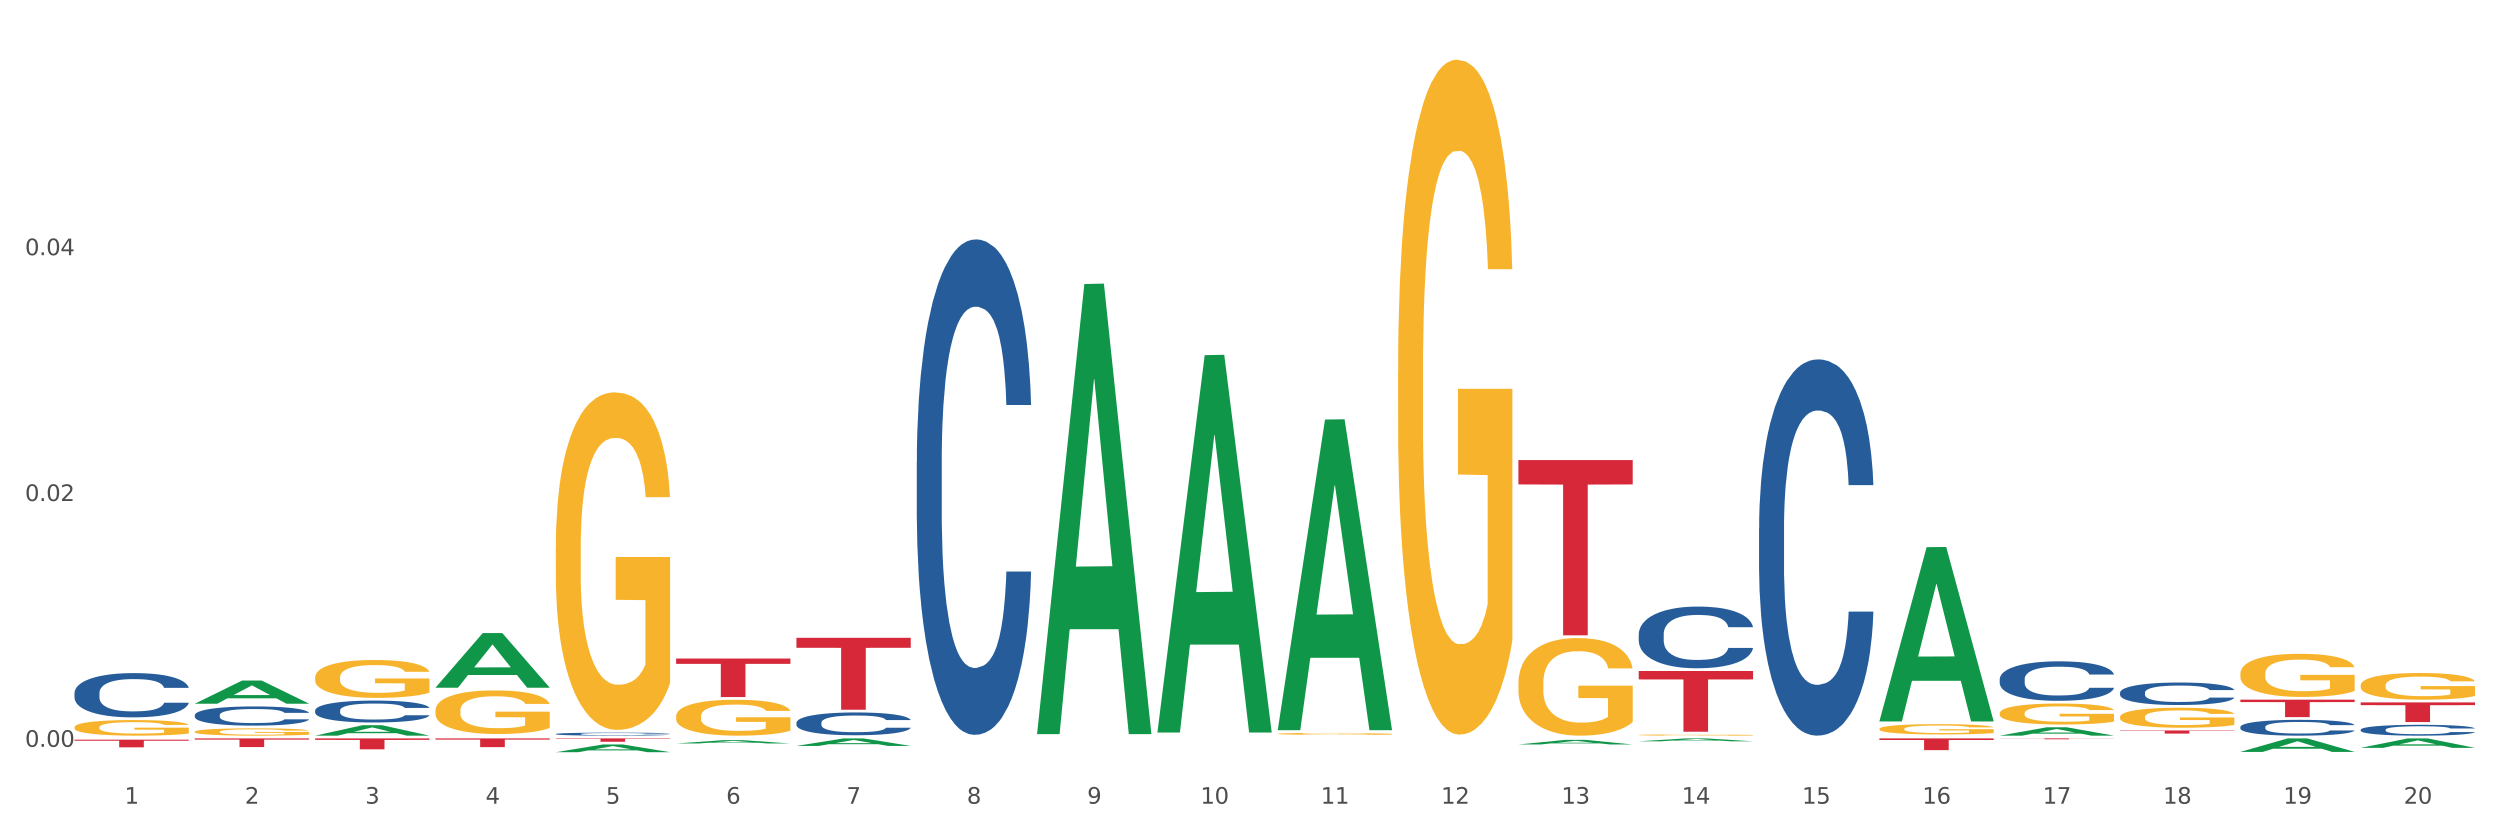 <?xml version="1.0" encoding="utf-8" standalone="no"?>
<!DOCTYPE svg PUBLIC "-//W3C//DTD SVG 1.1//EN"
  "http://www.w3.org/Graphics/SVG/1.1/DTD/svg11.dtd">
<svg xmlns:xlink="http://www.w3.org/1999/xlink" width="1080pt" height="360pt" viewBox="0 0 1080 360" xmlns="http://www.w3.org/2000/svg" version="1.1">
 <rect x="0" y="0" width="1080" height="360" fill="#333333" stroke="none"/>
 <defs>
  <style type="text/css">*{stroke-linejoin: round; stroke-linecap: butt}</style>
 </defs>
 <g id="figure_1">
  <g id="patch_1">
   <path d="M 0 360 
L 1080 360 
L 1080 0 
L 0 0 
z
" style="fill: #ffffff; stroke: #ffffff; stroke-linejoin: miter"/>
  </g>
  <g id="axes_1">
   <g id="matplotlib.axis_1">
    <g id="xtick_1">
     <g id="text_1">
      <!-- 1 -->
      <g style="fill: #4d4d4d" transform="translate(53.812 347.204) scale(0.096 -0.096)">
       <defs>
        <path id="DejaVuSans-31" d="M 794 531 
L 1825 531 
L 1825 4091 
L 703 3866 
L 703 4441 
L 1819 4666 
L 2450 4666 
L 2450 531 
L 3481 531 
L 3481 0 
L 794 0 
L 794 531 
z
" transform="scale(0.016)"/>
       </defs>
       <use xlink:href="#DejaVuSans-31"/>
      </g>
     </g>
    </g>
    <g id="xtick_2">
     <g id="text_2">
      <!-- 2 -->
      <g style="fill: #4d4d4d" transform="translate(105.793 347.204) scale(0.096 -0.096)">
       <defs>
        <path id="DejaVuSans-32" d="M 1228 531 
L 3431 531 
L 3431 0 
L 469 0 
L 469 531 
Q 828 903 1448 1529 
Q 2069 2156 2228 2338 
Q 2531 2678 2651 2914 
Q 2772 3150 2772 3378 
Q 2772 3750 2511 3984 
Q 2250 4219 1831 4219 
Q 1534 4219 1204 4116 
Q 875 4013 500 3803 
L 500 4441 
Q 881 4594 1212 4672 
Q 1544 4750 1819 4750 
Q 2544 4750 2975 4387 
Q 3406 4025 3406 3419 
Q 3406 3131 3298 2873 
Q 3191 2616 2906 2266 
Q 2828 2175 2409 1742 
Q 1991 1309 1228 531 
z
" transform="scale(0.016)"/>
       </defs>
       <use xlink:href="#DejaVuSans-32"/>
      </g>
     </g>
    </g>
    <g id="xtick_3">
     <g id="text_3">
      <!-- 3 -->
      <g style="fill: #4d4d4d" transform="translate(157.774 347.204) scale(0.096 -0.096)">
       <defs>
        <path id="DejaVuSans-33" d="M 2597 2516 
Q 3050 2419 3304 2112 
Q 3559 1806 3559 1356 
Q 3559 666 3084 287 
Q 2609 -91 1734 -91 
Q 1441 -91 1130 -33 
Q 819 25 488 141 
L 488 750 
Q 750 597 1062 519 
Q 1375 441 1716 441 
Q 2309 441 2620 675 
Q 2931 909 2931 1356 
Q 2931 1769 2642 2001 
Q 2353 2234 1838 2234 
L 1294 2234 
L 1294 2753 
L 1863 2753 
Q 2328 2753 2575 2939 
Q 2822 3125 2822 3475 
Q 2822 3834 2567 4026 
Q 2313 4219 1838 4219 
Q 1578 4219 1281 4162 
Q 984 4106 628 3988 
L 628 4550 
Q 988 4650 1302 4700 
Q 1616 4750 1894 4750 
Q 2613 4750 3031 4423 
Q 3450 4097 3450 3541 
Q 3450 3153 3228 2886 
Q 3006 2619 2597 2516 
z
" transform="scale(0.016)"/>
       </defs>
       <use xlink:href="#DejaVuSans-33"/>
      </g>
     </g>
    </g>
    <g id="xtick_4">
     <g id="text_4">
      <!-- 4 -->
      <g style="fill: #4d4d4d" transform="translate(209.756 347.204) scale(0.096 -0.096)">
       <defs>
        <path id="DejaVuSans-34" d="M 2419 4116 
L 825 1625 
L 2419 1625 
L 2419 4116 
z
M 2253 4666 
L 3047 4666 
L 3047 1625 
L 3713 1625 
L 3713 1100 
L 3047 1100 
L 3047 0 
L 2419 0 
L 2419 1100 
L 313 1100 
L 313 1709 
L 2253 4666 
z
" transform="scale(0.016)"/>
       </defs>
       <use xlink:href="#DejaVuSans-34"/>
      </g>
     </g>
    </g>
    <g id="xtick_5">
     <g id="text_5">
      <!-- 5 -->
      <g style="fill: #4d4d4d" transform="translate(261.737 347.204) scale(0.096 -0.096)">
       <defs>
        <path id="DejaVuSans-35" d="M 691 4666 
L 3169 4666 
L 3169 4134 
L 1269 4134 
L 1269 2991 
Q 1406 3038 1543 3061 
Q 1681 3084 1819 3084 
Q 2600 3084 3056 2656 
Q 3513 2228 3513 1497 
Q 3513 744 3044 326 
Q 2575 -91 1722 -91 
Q 1428 -91 1123 -41 
Q 819 9 494 109 
L 494 744 
Q 775 591 1075 516 
Q 1375 441 1709 441 
Q 2250 441 2565 725 
Q 2881 1009 2881 1497 
Q 2881 1984 2565 2268 
Q 2250 2553 1709 2553 
Q 1456 2553 1204 2497 
Q 953 2441 691 2322 
L 691 4666 
z
" transform="scale(0.016)"/>
       </defs>
       <use xlink:href="#DejaVuSans-35"/>
      </g>
     </g>
    </g>
    <g id="xtick_6">
     <g id="text_6">
      <!-- 6 -->
      <g style="fill: #4d4d4d" transform="translate(313.718 347.204) scale(0.096 -0.096)">
       <defs>
        <path id="DejaVuSans-36" d="M 2113 2584 
Q 1688 2584 1439 2293 
Q 1191 2003 1191 1497 
Q 1191 994 1439 701 
Q 1688 409 2113 409 
Q 2538 409 2786 701 
Q 3034 994 3034 1497 
Q 3034 2003 2786 2293 
Q 2538 2584 2113 2584 
z
M 3366 4563 
L 3366 3988 
Q 3128 4100 2886 4159 
Q 2644 4219 2406 4219 
Q 1781 4219 1451 3797 
Q 1122 3375 1075 2522 
Q 1259 2794 1537 2939 
Q 1816 3084 2150 3084 
Q 2853 3084 3261 2657 
Q 3669 2231 3669 1497 
Q 3669 778 3244 343 
Q 2819 -91 2113 -91 
Q 1303 -91 875 529 
Q 447 1150 447 2328 
Q 447 3434 972 4092 
Q 1497 4750 2381 4750 
Q 2619 4750 2861 4703 
Q 3103 4656 3366 4563 
z
" transform="scale(0.016)"/>
       </defs>
       <use xlink:href="#DejaVuSans-36"/>
      </g>
     </g>
    </g>
    <g id="xtick_7">
     <g id="text_7">
      <!-- 7 -->
      <g style="fill: #4d4d4d" transform="translate(365.699 347.204) scale(0.096 -0.096)">
       <defs>
        <path id="DejaVuSans-37" d="M 525 4666 
L 3525 4666 
L 3525 4397 
L 1831 0 
L 1172 0 
L 2766 4134 
L 525 4134 
L 525 4666 
z
" transform="scale(0.016)"/>
       </defs>
       <use xlink:href="#DejaVuSans-37"/>
      </g>
     </g>
    </g>
    <g id="xtick_8">
     <g id="text_8">
      <!-- 8 -->
      <g style="fill: #4d4d4d" transform="translate(417.68 347.204) scale(0.096 -0.096)">
       <defs>
        <path id="DejaVuSans-38" d="M 2034 2216 
Q 1584 2216 1326 1975 
Q 1069 1734 1069 1313 
Q 1069 891 1326 650 
Q 1584 409 2034 409 
Q 2484 409 2743 651 
Q 3003 894 3003 1313 
Q 3003 1734 2745 1975 
Q 2488 2216 2034 2216 
z
M 1403 2484 
Q 997 2584 770 2862 
Q 544 3141 544 3541 
Q 544 4100 942 4425 
Q 1341 4750 2034 4750 
Q 2731 4750 3128 4425 
Q 3525 4100 3525 3541 
Q 3525 3141 3298 2862 
Q 3072 2584 2669 2484 
Q 3125 2378 3379 2068 
Q 3634 1759 3634 1313 
Q 3634 634 3220 271 
Q 2806 -91 2034 -91 
Q 1263 -91 848 271 
Q 434 634 434 1313 
Q 434 1759 690 2068 
Q 947 2378 1403 2484 
z
M 1172 3481 
Q 1172 3119 1398 2916 
Q 1625 2713 2034 2713 
Q 2441 2713 2670 2916 
Q 2900 3119 2900 3481 
Q 2900 3844 2670 4047 
Q 2441 4250 2034 4250 
Q 1625 4250 1398 4047 
Q 1172 3844 1172 3481 
z
" transform="scale(0.016)"/>
       </defs>
       <use xlink:href="#DejaVuSans-38"/>
      </g>
     </g>
    </g>
    <g id="xtick_9">
     <g id="text_9">
      <!-- 9 -->
      <g style="fill: #4d4d4d" transform="translate(469.662 347.204) scale(0.096 -0.096)">
       <defs>
        <path id="DejaVuSans-39" d="M 703 97 
L 703 672 
Q 941 559 1184 500 
Q 1428 441 1663 441 
Q 2288 441 2617 861 
Q 2947 1281 2994 2138 
Q 2813 1869 2534 1725 
Q 2256 1581 1919 1581 
Q 1219 1581 811 2004 
Q 403 2428 403 3163 
Q 403 3881 828 4315 
Q 1253 4750 1959 4750 
Q 2769 4750 3195 4129 
Q 3622 3509 3622 2328 
Q 3622 1225 3098 567 
Q 2575 -91 1691 -91 
Q 1453 -91 1209 -44 
Q 966 3 703 97 
z
M 1959 2075 
Q 2384 2075 2632 2365 
Q 2881 2656 2881 3163 
Q 2881 3666 2632 3958 
Q 2384 4250 1959 4250 
Q 1534 4250 1286 3958 
Q 1038 3666 1038 3163 
Q 1038 2656 1286 2365 
Q 1534 2075 1959 2075 
z
" transform="scale(0.016)"/>
       </defs>
       <use xlink:href="#DejaVuSans-39"/>
      </g>
     </g>
    </g>
    <g id="xtick_10">
     <g id="text_10">
      <!-- 10 -->
      <g style="fill: #4d4d4d" transform="translate(518.589 347.204) scale(0.096 -0.096)">
       <defs>
        <path id="DejaVuSans-30" d="M 2034 4250 
Q 1547 4250 1301 3770 
Q 1056 3291 1056 2328 
Q 1056 1369 1301 889 
Q 1547 409 2034 409 
Q 2525 409 2770 889 
Q 3016 1369 3016 2328 
Q 3016 3291 2770 3770 
Q 2525 4250 2034 4250 
z
M 2034 4750 
Q 2819 4750 3233 4129 
Q 3647 3509 3647 2328 
Q 3647 1150 3233 529 
Q 2819 -91 2034 -91 
Q 1250 -91 836 529 
Q 422 1150 422 2328 
Q 422 3509 836 4129 
Q 1250 4750 2034 4750 
z
" transform="scale(0.016)"/>
       </defs>
       <use xlink:href="#DejaVuSans-31"/>
       <use xlink:href="#DejaVuSans-30" transform="translate(63.623 0)"/>
      </g>
     </g>
    </g>
    <g id="xtick_11">
     <g id="text_11">
      <!-- 11 -->
      <g style="fill: #4d4d4d" transform="translate(570.57 347.204) scale(0.096 -0.096)">
       <use xlink:href="#DejaVuSans-31"/>
       <use xlink:href="#DejaVuSans-31" transform="translate(63.623 0)"/>
      </g>
     </g>
    </g>
    <g id="xtick_12">
     <g id="text_12">
      <!-- 12 -->
      <g style="fill: #4d4d4d" transform="translate(622.551 347.204) scale(0.096 -0.096)">
       <use xlink:href="#DejaVuSans-31"/>
       <use xlink:href="#DejaVuSans-32" transform="translate(63.623 0)"/>
      </g>
     </g>
    </g>
    <g id="xtick_13">
     <g id="text_13">
      <!-- 13 -->
      <g style="fill: #4d4d4d" transform="translate(674.533 347.204) scale(0.096 -0.096)">
       <use xlink:href="#DejaVuSans-31"/>
       <use xlink:href="#DejaVuSans-33" transform="translate(63.623 0)"/>
      </g>
     </g>
    </g>
    <g id="xtick_14">
     <g id="text_14">
      <!-- 14 -->
      <g style="fill: #4d4d4d" transform="translate(726.514 347.204) scale(0.096 -0.096)">
       <use xlink:href="#DejaVuSans-31"/>
       <use xlink:href="#DejaVuSans-34" transform="translate(63.623 0)"/>
      </g>
     </g>
    </g>
    <g id="xtick_15">
     <g id="text_15">
      <!-- 15 -->
      <g style="fill: #4d4d4d" transform="translate(778.495 347.204) scale(0.096 -0.096)">
       <use xlink:href="#DejaVuSans-31"/>
       <use xlink:href="#DejaVuSans-35" transform="translate(63.623 0)"/>
      </g>
     </g>
    </g>
    <g id="xtick_16">
     <g id="text_16">
      <!-- 16 -->
      <g style="fill: #4d4d4d" transform="translate(830.476 347.204) scale(0.096 -0.096)">
       <use xlink:href="#DejaVuSans-31"/>
       <use xlink:href="#DejaVuSans-36" transform="translate(63.623 0)"/>
      </g>
     </g>
    </g>
    <g id="xtick_17">
     <g id="text_17">
      <!-- 17 -->
      <g style="fill: #4d4d4d" transform="translate(882.457 347.204) scale(0.096 -0.096)">
       <use xlink:href="#DejaVuSans-31"/>
       <use xlink:href="#DejaVuSans-37" transform="translate(63.623 0)"/>
      </g>
     </g>
    </g>
    <g id="xtick_18">
     <g id="text_18">
      <!-- 18 -->
      <g style="fill: #4d4d4d" transform="translate(934.439 347.204) scale(0.096 -0.096)">
       <use xlink:href="#DejaVuSans-31"/>
       <use xlink:href="#DejaVuSans-38" transform="translate(63.623 0)"/>
      </g>
     </g>
    </g>
    <g id="xtick_19">
     <g id="text_19">
      <!-- 19 -->
      <g style="fill: #4d4d4d" transform="translate(986.42 347.204) scale(0.096 -0.096)">
       <use xlink:href="#DejaVuSans-31"/>
       <use xlink:href="#DejaVuSans-39" transform="translate(63.623 0)"/>
      </g>
     </g>
    </g>
    <g id="xtick_20">
     <g id="text_20">
      <!-- 20 -->
      <g style="fill: #4d4d4d" transform="translate(1038.401 347.204) scale(0.096 -0.096)">
       <use xlink:href="#DejaVuSans-32"/>
       <use xlink:href="#DejaVuSans-30" transform="translate(63.623 0)"/>
      </g>
     </g>
    </g>
    <g id="xtick_21"/>
    <g id="xtick_22"/>
    <g id="xtick_23"/>
    <g id="xtick_24"/>
    <g id="xtick_25"/>
    <g id="xtick_26"/>
    <g id="xtick_27"/>
    <g id="xtick_28"/>
    <g id="xtick_29"/>
    <g id="xtick_30"/>
    <g id="xtick_31"/>
    <g id="xtick_32"/>
    <g id="xtick_33"/>
    <g id="xtick_34"/>
    <g id="xtick_35"/>
    <g id="xtick_36"/>
    <g id="xtick_37"/>
    <g id="xtick_38"/>
    <g id="xtick_39"/>
   </g>
   <g id="matplotlib.axis_2">
    <g id="ytick_1">
     <g id="text_21">
      <!-- 0.00 -->
      <g style="fill: #4d4d4d" transform="translate(10.8 322.625) scale(0.096 -0.096)">
       <defs>
        <path id="DejaVuSans-2e" d="M 684 794 
L 1344 794 
L 1344 0 
L 684 0 
L 684 794 
z
" transform="scale(0.016)"/>
       </defs>
       <use xlink:href="#DejaVuSans-30"/>
       <use xlink:href="#DejaVuSans-2e" transform="translate(63.623 0)"/>
       <use xlink:href="#DejaVuSans-30" transform="translate(95.41 0)"/>
       <use xlink:href="#DejaVuSans-30" transform="translate(159.033 0)"/>
      </g>
     </g>
    </g>
    <g id="ytick_2">
     <g id="text_22">
      <!-- 0.02 -->
      <g style="fill: #4d4d4d" transform="translate(10.8 216.435) scale(0.096 -0.096)">
       <use xlink:href="#DejaVuSans-30"/>
       <use xlink:href="#DejaVuSans-2e" transform="translate(63.623 0)"/>
       <use xlink:href="#DejaVuSans-30" transform="translate(95.41 0)"/>
       <use xlink:href="#DejaVuSans-32" transform="translate(159.033 0)"/>
      </g>
     </g>
    </g>
    <g id="ytick_3">
     <g id="text_23">
      <!-- 0.04 -->
      <g style="fill: #4d4d4d" transform="translate(10.8 110.245) scale(0.096 -0.096)">
       <use xlink:href="#DejaVuSans-30"/>
       <use xlink:href="#DejaVuSans-2e" transform="translate(63.623 0)"/>
       <use xlink:href="#DejaVuSans-30" transform="translate(95.41 0)"/>
       <use xlink:href="#DejaVuSans-34" transform="translate(159.033 0)"/>
      </g>
     </g>
    </g>
    <g id="ytick_4"/>
    <g id="ytick_5"/>
    <g id="ytick_6"/>
   </g>
   <g id="PolyCollection_1">
    <path d="M 84.156 303.988 
L 84.207 303.978 
L 104.571 293.998 
L 113.022 293.989 
L 133.538 304.007 
L 123.764 304.007 
L 119.335 301.674 
L 98.309 301.674 
L 98.156 301.711 
L 93.88 304.007 
L 84.156 304.007 
L 84.156 303.988 
L 100.956 300.282 
L 116.687 300.272 
L 108.898 296.124 
L 108.796 296.105 
L 108.695 296.133 
L 100.905 300.272 
L 100.956 300.282 
L 84.156 303.988 
z
" clip-path="url(#p5e45e6a50c)" style="fill: #109648"/>
    <path d="M 136.137 317.796 
L 136.188 317.792 
L 156.552 313.295 
L 165.003 313.29 
L 185.52 317.805 
L 175.745 317.805 
L 171.316 316.753 
L 150.29 316.753 
L 150.137 316.77 
L 145.861 317.805 
L 136.137 317.805 
L 136.137 317.796 
L 152.938 316.126 
L 168.669 316.122 
L 160.879 314.252 
L 160.778 314.244 
L 160.676 314.257 
L 152.887 316.122 
L 152.938 316.126 
L 136.137 317.796 
z
" clip-path="url(#p5e45e6a50c)" style="fill: #109648"/>
    <path d="M 915.855 299.215 
L 915.914 299.206 
L 915.914 298.958 
L 916.089 298.62 
L 916.731 297.999 
L 917.548 297.529 
L 918.949 296.979 
L 919.708 296.748 
L 920.7 296.491 
L 922.743 296.073 
L 925.078 295.718 
L 926.713 295.523 
L 927.938 295.399 
L 930.682 295.177 
L 932.258 295.079 
L 933.892 295 
L 935.293 294.946 
L 937.628 294.884 
L 939.496 294.858 
L 941.656 294.849 
L 943.465 294.858 
L 945.858 294.893 
L 949.361 295 
L 950.703 295.062 
L 952.513 295.168 
L 954.381 295.31 
L 955.898 295.452 
L 957.649 295.656 
L 959.459 295.923 
L 961.21 296.26 
L 962.436 296.57 
L 963.428 296.899 
L 964.304 297.298 
L 964.946 297.733 
L 965.238 298.097 
L 954.556 298.097 
L 954.264 297.768 
L 953.68 297.413 
L 953.096 297.174 
L 952.454 296.979 
L 951.462 296.757 
L 950.586 296.615 
L 949.127 296.446 
L 947.785 296.34 
L 946.676 296.278 
L 945.333 296.224 
L 942.473 296.171 
L 940.43 296.171 
L 939.146 296.189 
L 937.57 296.233 
L 936.227 296.295 
L 934.651 296.402 
L 933.425 296.517 
L 932.199 296.668 
L 931.499 296.774 
L 930.448 296.97 
L 929.748 297.129 
L 928.814 297.405 
L 928.289 297.6 
L 927.355 298.106 
L 926.946 298.478 
L 926.771 298.736 
L 926.654 299.02 
L 926.654 300.404 
L 927.004 301.025 
L 927.296 301.292 
L 927.763 301.593 
L 928.639 301.984 
L 929.923 302.366 
L 931.265 302.641 
L 932.375 302.809 
L 933.425 302.934 
L 934.476 303.031 
L 935.76 303.12 
L 936.811 303.173 
L 938.387 303.226 
L 940.255 303.253 
L 941.714 303.253 
L 944.691 303.209 
L 946.033 303.164 
L 947.318 303.102 
L 948.719 303.005 
L 949.828 302.898 
L 950.47 302.818 
L 951.52 302.65 
L 952.338 302.472 
L 953.038 302.268 
L 953.505 302.09 
L 954.03 301.824 
L 954.439 301.522 
L 954.556 301.363 
L 965.238 301.363 
L 965.004 301.682 
L 964.596 301.993 
L 963.778 302.41 
L 963.136 302.65 
L 962.144 302.942 
L 961.093 303.191 
L 959.634 303.466 
L 958.291 303.67 
L 956.89 303.848 
L 955.373 304.007 
L 952.629 304.229 
L 951.637 304.291 
L 949.536 304.398 
L 947.901 304.46 
L 945.508 304.522 
L 943.056 304.558 
L 940.488 304.567 
L 938.212 304.549 
L 935.702 304.496 
L 934.126 304.442 
L 932.375 304.362 
L 930.332 304.238 
L 928.405 304.087 
L 926.596 303.91 
L 924.903 303.706 
L 923.327 303.475 
L 921.284 303.093 
L 919.766 302.721 
L 918.657 302.374 
L 917.898 302.082 
L 917.14 301.709 
L 916.731 301.451 
L 916.089 300.83 
L 915.855 300.253 
L 915.855 299.215 
z
" clip-path="url(#p5e45e6a50c)" style="fill: #255c99"/>
    <path d="M 863.874 293.361 
L 863.933 293.346 
L 863.933 292.91 
L 864.108 292.317 
L 864.75 291.227 
L 865.567 290.401 
L 866.968 289.435 
L 867.727 289.03 
L 868.719 288.578 
L 870.762 287.845 
L 873.097 287.222 
L 874.731 286.879 
L 875.957 286.661 
L 878.701 286.272 
L 880.277 286.1 
L 881.911 285.96 
L 883.312 285.866 
L 885.647 285.757 
L 887.515 285.711 
L 889.674 285.695 
L 891.484 285.711 
L 893.877 285.773 
L 897.379 285.96 
L 898.722 286.069 
L 900.531 286.256 
L 902.399 286.505 
L 903.917 286.755 
L 905.668 287.113 
L 907.478 287.58 
L 909.229 288.173 
L 910.455 288.718 
L 911.447 289.295 
L 912.322 289.996 
L 912.965 290.759 
L 913.256 291.398 
L 902.574 291.398 
L 902.283 290.822 
L 901.699 290.198 
L 901.115 289.778 
L 900.473 289.435 
L 899.481 289.045 
L 898.605 288.796 
L 897.146 288.5 
L 895.803 288.313 
L 894.694 288.204 
L 893.352 288.11 
L 890.492 288.017 
L 888.449 288.017 
L 887.164 288.048 
L 885.588 288.126 
L 884.246 288.235 
L 882.67 288.422 
L 881.444 288.624 
L 880.218 288.889 
L 879.518 289.076 
L 878.467 289.419 
L 877.767 289.7 
L 876.833 290.183 
L 876.307 290.526 
L 875.373 291.414 
L 874.965 292.068 
L 874.79 292.52 
L 874.673 293.019 
L 874.673 295.449 
L 875.023 296.54 
L 875.315 297.008 
L 875.782 297.537 
L 876.658 298.223 
L 877.942 298.893 
L 879.284 299.376 
L 880.393 299.672 
L 881.444 299.89 
L 882.495 300.062 
L 883.779 300.218 
L 884.83 300.311 
L 886.406 300.405 
L 888.273 300.451 
L 889.733 300.451 
L 892.71 300.373 
L 894.052 300.296 
L 895.336 300.186 
L 896.737 300.015 
L 897.846 299.828 
L 898.488 299.688 
L 899.539 299.392 
L 900.356 299.08 
L 901.057 298.722 
L 901.524 298.41 
L 902.049 297.943 
L 902.458 297.413 
L 902.574 297.132 
L 913.256 297.132 
L 913.023 297.693 
L 912.614 298.239 
L 911.797 298.971 
L 911.155 299.392 
L 910.163 299.906 
L 909.112 300.342 
L 907.653 300.825 
L 906.31 301.184 
L 904.909 301.495 
L 903.392 301.776 
L 900.648 302.165 
L 899.656 302.274 
L 897.555 302.461 
L 895.92 302.571 
L 893.527 302.68 
L 891.075 302.742 
L 888.507 302.757 
L 886.23 302.726 
L 883.72 302.633 
L 882.144 302.539 
L 880.393 302.399 
L 878.35 302.181 
L 876.424 301.916 
L 874.615 301.604 
L 872.922 301.246 
L 871.346 300.841 
L 869.303 300.171 
L 867.785 299.516 
L 866.676 298.909 
L 865.917 298.394 
L 865.158 297.74 
L 864.75 297.288 
L 864.108 296.197 
L 863.874 295.185 
L 863.874 293.361 
z
" clip-path="url(#p5e45e6a50c)" style="fill: #255c99"/>
    <path d="M 1019.818 315.223 
L 1019.876 315.219 
L 1019.876 315.099 
L 1020.051 314.936 
L 1020.693 314.636 
L 1021.511 314.409 
L 1022.912 314.144 
L 1023.67 314.033 
L 1024.663 313.908 
L 1026.706 313.707 
L 1029.041 313.536 
L 1030.675 313.442 
L 1031.901 313.382 
L 1034.644 313.275 
L 1036.22 313.228 
L 1037.855 313.189 
L 1039.256 313.164 
L 1041.59 313.134 
L 1043.458 313.121 
L 1045.618 313.116 
L 1047.427 313.121 
L 1049.821 313.138 
L 1053.323 313.189 
L 1054.666 313.219 
L 1056.475 313.271 
L 1058.343 313.339 
L 1059.861 313.408 
L 1061.612 313.506 
L 1063.421 313.634 
L 1065.172 313.797 
L 1066.398 313.947 
L 1067.39 314.105 
L 1068.266 314.298 
L 1068.908 314.508 
L 1069.2 314.683 
L 1058.518 314.683 
L 1058.226 314.525 
L 1057.642 314.354 
L 1057.059 314.238 
L 1056.417 314.144 
L 1055.424 314.037 
L 1054.549 313.968 
L 1053.09 313.887 
L 1051.747 313.836 
L 1050.638 313.806 
L 1049.295 313.78 
L 1046.435 313.754 
L 1044.392 313.754 
L 1043.108 313.763 
L 1041.532 313.784 
L 1040.189 313.814 
L 1038.613 313.866 
L 1037.388 313.921 
L 1036.162 313.994 
L 1035.461 314.045 
L 1034.411 314.14 
L 1033.71 314.217 
L 1032.776 314.349 
L 1032.251 314.444 
L 1031.317 314.688 
L 1030.908 314.868 
L 1030.733 314.992 
L 1030.617 315.129 
L 1030.617 315.797 
L 1030.967 316.096 
L 1031.259 316.225 
L 1031.726 316.37 
L 1032.601 316.559 
L 1033.885 316.743 
L 1035.228 316.875 
L 1036.337 316.957 
L 1037.388 317.017 
L 1038.438 317.064 
L 1039.722 317.107 
L 1040.773 317.132 
L 1042.349 317.158 
L 1044.217 317.171 
L 1045.676 317.171 
L 1048.653 317.149 
L 1049.996 317.128 
L 1051.28 317.098 
L 1052.681 317.051 
L 1053.79 317 
L 1054.432 316.961 
L 1055.483 316.88 
L 1056.3 316.794 
L 1057 316.696 
L 1057.467 316.61 
L 1057.993 316.482 
L 1058.401 316.336 
L 1058.518 316.259 
L 1069.2 316.259 
L 1068.967 316.413 
L 1068.558 316.563 
L 1067.741 316.764 
L 1067.099 316.88 
L 1066.106 317.021 
L 1065.056 317.141 
L 1063.596 317.274 
L 1062.254 317.372 
L 1060.853 317.458 
L 1059.335 317.535 
L 1056.592 317.642 
L 1055.599 317.672 
L 1053.498 317.723 
L 1051.864 317.753 
L 1049.47 317.783 
L 1047.019 317.8 
L 1044.451 317.805 
L 1042.174 317.796 
L 1039.664 317.77 
L 1038.088 317.745 
L 1036.337 317.706 
L 1034.294 317.646 
L 1032.368 317.573 
L 1030.558 317.488 
L 1028.865 317.389 
L 1027.289 317.278 
L 1025.246 317.094 
L 1023.729 316.914 
L 1022.62 316.747 
L 1021.861 316.606 
L 1021.102 316.426 
L 1020.693 316.302 
L 1020.051 316.002 
L 1019.818 315.724 
L 1019.818 315.223 
z
" clip-path="url(#p5e45e6a50c)" style="fill: #255c99"/>
    <path d="M 967.837 314.037 
L 967.895 314.031 
L 967.895 313.856 
L 968.07 313.619 
L 968.712 313.182 
L 969.529 312.85 
L 970.93 312.463 
L 971.689 312.301 
L 972.681 312.12 
L 974.724 311.826 
L 977.059 311.576 
L 978.694 311.439 
L 979.92 311.351 
L 982.663 311.195 
L 984.239 311.126 
L 985.873 311.07 
L 987.274 311.033 
L 989.609 310.989 
L 991.477 310.97 
L 993.637 310.964 
L 995.446 310.97 
L 997.84 310.995 
L 1001.342 311.07 
L 1002.684 311.114 
L 1004.494 311.189 
L 1006.362 311.289 
L 1007.879 311.389 
L 1009.631 311.532 
L 1011.44 311.72 
L 1013.191 311.957 
L 1014.417 312.176 
L 1015.409 312.407 
L 1016.285 312.688 
L 1016.927 312.994 
L 1017.219 313.25 
L 1006.537 313.25 
L 1006.245 313.019 
L 1005.661 312.769 
L 1005.078 312.601 
L 1004.435 312.463 
L 1003.443 312.307 
L 1002.568 312.207 
L 1001.108 312.088 
L 999.766 312.013 
L 998.657 311.97 
L 997.314 311.932 
L 994.454 311.895 
L 992.411 311.895 
L 991.127 311.907 
L 989.551 311.938 
L 988.208 311.982 
L 986.632 312.057 
L 985.406 312.138 
L 984.181 312.244 
L 983.48 312.319 
L 982.429 312.457 
L 981.729 312.569 
L 980.795 312.763 
L 980.27 312.9 
L 979.336 313.257 
L 978.927 313.519 
L 978.752 313.7 
L 978.635 313.9 
L 978.635 314.875 
L 978.986 315.312 
L 979.277 315.499 
L 979.744 315.712 
L 980.62 315.987 
L 981.904 316.255 
L 983.247 316.449 
L 984.356 316.568 
L 985.406 316.655 
L 986.457 316.724 
L 987.741 316.786 
L 988.792 316.824 
L 990.368 316.861 
L 992.236 316.88 
L 993.695 316.88 
L 996.672 316.849 
L 998.015 316.817 
L 999.299 316.774 
L 1000.7 316.705 
L 1001.809 316.63 
L 1002.451 316.574 
L 1003.502 316.455 
L 1004.319 316.33 
L 1005.019 316.186 
L 1005.486 316.062 
L 1006.012 315.874 
L 1006.42 315.662 
L 1006.537 315.549 
L 1017.219 315.549 
L 1016.985 315.774 
L 1016.577 315.993 
L 1015.76 316.286 
L 1015.117 316.455 
L 1014.125 316.661 
L 1013.074 316.836 
L 1011.615 317.03 
L 1010.273 317.174 
L 1008.872 317.298 
L 1007.354 317.411 
L 1004.611 317.567 
L 1003.618 317.611 
L 1001.517 317.686 
L 999.883 317.73 
L 997.489 317.773 
L 995.038 317.798 
L 992.469 317.805 
L 990.193 317.792 
L 987.683 317.755 
L 986.107 317.717 
L 984.356 317.661 
L 982.313 317.573 
L 980.386 317.467 
L 978.577 317.342 
L 976.884 317.199 
L 975.308 317.036 
L 973.265 316.767 
L 971.748 316.505 
L 970.638 316.261 
L 969.88 316.055 
L 969.121 315.793 
L 968.712 315.612 
L 968.07 315.174 
L 967.837 314.768 
L 967.837 314.037 
z
" clip-path="url(#p5e45e6a50c)" style="fill: #255c99"/>
    <path d="M 344.062 275.517 
L 393.444 275.517 
L 393.444 279.837 
L 374.019 279.867 
L 374.019 306.607 
L 363.37 306.607 
L 363.37 279.867 
L 344.062 279.837 
L 344.062 275.546 
L 344.062 275.517 
z
" clip-path="url(#p5e45e6a50c)" style="fill: #d62839"/>
    <path d="M 32.175 319.526 
L 81.557 319.526 
L 81.557 319.987 
L 62.132 319.99 
L 62.132 322.842 
L 51.483 322.842 
L 51.483 319.99 
L 32.175 319.987 
L 32.175 319.529 
L 32.175 319.526 
z
" clip-path="url(#p5e45e6a50c)" style="fill: #d62839"/>
    <path d="M 811.893 318.977 
L 861.275 318.977 
L 861.275 319.682 
L 841.85 319.686 
L 841.85 324.044 
L 831.201 324.044 
L 831.201 319.686 
L 811.893 319.682 
L 811.893 318.982 
L 811.893 318.977 
z
" clip-path="url(#p5e45e6a50c)" style="fill: #d62839"/>
    <path d="M 863.874 318.977 
L 913.256 318.977 
L 913.256 319.032 
L 893.831 319.032 
L 893.831 319.369 
L 883.182 319.369 
L 883.182 319.032 
L 863.874 319.032 
L 863.874 318.978 
L 863.874 318.977 
z
" clip-path="url(#p5e45e6a50c)" style="fill: #d62839"/>
    <path d="M 915.855 315.556 
L 965.238 315.556 
L 965.238 315.746 
L 945.812 315.748 
L 945.812 316.929 
L 935.164 316.929 
L 935.164 315.748 
L 915.855 315.746 
L 915.855 315.557 
L 915.855 315.556 
z
" clip-path="url(#p5e45e6a50c)" style="fill: #d62839"/>
    <path d="M 84.156 318.977 
L 133.538 318.977 
L 133.538 319.498 
L 114.113 319.501 
L 114.113 322.722 
L 103.464 322.722 
L 103.464 319.501 
L 84.156 319.498 
L 84.156 318.981 
L 84.156 318.977 
z
" clip-path="url(#p5e45e6a50c)" style="fill: #d62839"/>
    <path d="M 136.137 318.977 
L 185.52 318.977 
L 185.52 319.635 
L 166.094 319.639 
L 166.094 323.71 
L 155.446 323.71 
L 155.446 319.639 
L 136.137 319.635 
L 136.137 318.982 
L 136.137 318.977 
z
" clip-path="url(#p5e45e6a50c)" style="fill: #d62839"/>
    <path d="M 655.949 198.748 
L 705.332 198.748 
L 705.332 209.271 
L 685.906 209.343 
L 685.906 274.477 
L 675.258 274.477 
L 675.258 209.343 
L 655.949 209.271 
L 655.949 198.819 
L 655.949 198.748 
z
" clip-path="url(#p5e45e6a50c)" style="fill: #d62839"/>
    <path d="M 707.931 289.867 
L 757.313 289.867 
L 757.313 293.513 
L 737.888 293.537 
L 737.888 316.099 
L 727.239 316.099 
L 727.239 293.537 
L 707.931 293.513 
L 707.931 289.892 
L 707.931 289.867 
z
" clip-path="url(#p5e45e6a50c)" style="fill: #d62839"/>
    <path d="M 1019.818 296.074 
L 1019.876 296.063 
L 1019.876 295.684 
L 1019.993 295.358 
L 1020.576 294.568 
L 1021.45 293.915 
L 1022.092 293.567 
L 1022.733 293.283 
L 1023.491 292.999 
L 1024.424 292.704 
L 1026.115 292.272 
L 1027.164 292.051 
L 1028.447 291.819 
L 1030.779 291.482 
L 1032.469 291.292 
L 1034.219 291.134 
L 1037.075 290.945 
L 1038.941 290.861 
L 1040.923 290.797 
L 1043.314 290.755 
L 1045.121 290.745 
L 1049.086 290.776 
L 1052.467 290.871 
L 1054.1 290.945 
L 1056.199 291.071 
L 1057.306 291.156 
L 1059.114 291.324 
L 1060.979 291.545 
L 1062.262 291.735 
L 1064.186 292.093 
L 1065.644 292.451 
L 1066.985 292.893 
L 1067.684 293.199 
L 1068.209 293.483 
L 1068.675 293.809 
L 1069.142 294.326 
L 1058.647 294.326 
L 1058.239 293.957 
L 1057.598 293.609 
L 1056.665 293.272 
L 1055.849 293.062 
L 1054.449 292.798 
L 1053.167 292.63 
L 1051.826 292.504 
L 1050.193 292.398 
L 1048.911 292.346 
L 1047.103 292.303 
L 1043.547 292.314 
L 1041.157 292.398 
L 1039.524 292.504 
L 1038.475 292.598 
L 1037.542 292.704 
L 1036.492 292.851 
L 1035.268 293.072 
L 1034.393 293.272 
L 1033.519 293.525 
L 1032.819 293.778 
L 1032.178 294.073 
L 1031.653 294.389 
L 1031.245 294.715 
L 1030.895 295.115 
L 1030.604 295.779 
L 1030.604 297.222 
L 1030.72 297.548 
L 1031.012 297.98 
L 1031.362 298.306 
L 1031.945 298.696 
L 1032.469 298.959 
L 1033.461 299.338 
L 1034.568 299.654 
L 1035.443 299.855 
L 1036.317 300.023 
L 1037.833 300.255 
L 1039.524 300.444 
L 1040.982 300.56 
L 1042.964 300.665 
L 1044.305 300.708 
L 1045.471 300.729 
L 1048.328 300.729 
L 1050.368 300.697 
L 1052.642 300.623 
L 1054.391 300.529 
L 1055.849 300.413 
L 1057.481 300.223 
L 1058.531 300.044 
L 1058.531 297.843 
L 1045.704 297.832 
L 1045.704 296.369 
L 1069.2 296.369 
L 1069.2 300.665 
L 1068.209 300.887 
L 1067.101 301.087 
L 1065.935 301.266 
L 1064.186 301.487 
L 1062.087 301.698 
L 1060.221 301.845 
L 1058.239 301.971 
L 1055.907 302.087 
L 1052.875 302.193 
L 1051.01 302.235 
L 1048.678 302.266 
L 1045.937 302.277 
L 1043.547 302.256 
L 1041.215 302.203 
L 1038.766 302.108 
L 1036.376 301.971 
L 1034.568 301.834 
L 1032.761 301.666 
L 1030.837 301.445 
L 1029.321 301.234 
L 1028.155 301.045 
L 1026.872 300.802 
L 1025.473 300.486 
L 1024.424 300.202 
L 1023.491 299.907 
L 1022.5 299.528 
L 1021.8 299.202 
L 1021.101 298.791 
L 1020.692 298.485 
L 1020.226 298.012 
L 1019.876 297.348 
L 1019.818 296.074 
z
" clip-path="url(#p5e45e6a50c)" style="fill: #f7b32b"/>
    <path d="M 1019.818 303.45 
L 1069.2 303.45 
L 1069.2 304.63 
L 1049.775 304.638 
L 1049.775 311.944 
L 1039.126 311.944 
L 1039.126 304.638 
L 1019.818 304.63 
L 1019.818 303.458 
L 1019.818 303.45 
z
" clip-path="url(#p5e45e6a50c)" style="fill: #d62839"/>
    <path d="M 915.855 309.734 
L 915.914 309.726 
L 915.914 309.441 
L 916.03 309.197 
L 916.613 308.605 
L 917.488 308.115 
L 918.129 307.855 
L 918.771 307.642 
L 919.529 307.429 
L 920.461 307.208 
L 922.152 306.884 
L 923.202 306.718 
L 924.484 306.545 
L 926.816 306.292 
L 928.507 306.15 
L 930.256 306.031 
L 933.113 305.889 
L 934.979 305.826 
L 936.961 305.779 
L 939.351 305.747 
L 941.159 305.739 
L 945.123 305.763 
L 948.505 305.834 
L 950.137 305.889 
L 952.236 305.984 
L 953.344 306.047 
L 955.151 306.174 
L 957.017 306.339 
L 958.3 306.481 
L 960.224 306.75 
L 961.681 307.018 
L 963.022 307.35 
L 963.722 307.579 
L 964.246 307.792 
L 964.713 308.036 
L 965.179 308.423 
L 954.685 308.423 
L 954.277 308.147 
L 953.635 307.886 
L 952.703 307.634 
L 951.886 307.476 
L 950.487 307.279 
L 949.204 307.152 
L 947.863 307.058 
L 946.231 306.979 
L 944.948 306.939 
L 943.141 306.908 
L 939.585 306.916 
L 937.194 306.979 
L 935.562 307.058 
L 934.512 307.129 
L 933.579 307.208 
L 932.53 307.318 
L 931.306 307.484 
L 930.431 307.634 
L 929.557 307.823 
L 928.857 308.013 
L 928.216 308.234 
L 927.691 308.471 
L 927.283 308.715 
L 926.933 309.015 
L 926.641 309.512 
L 926.641 310.594 
L 926.758 310.839 
L 927.05 311.162 
L 927.399 311.407 
L 927.982 311.699 
L 928.507 311.896 
L 929.498 312.181 
L 930.606 312.417 
L 931.48 312.567 
L 932.355 312.694 
L 933.871 312.867 
L 935.562 313.009 
L 937.019 313.096 
L 939.002 313.175 
L 940.342 313.207 
L 941.509 313.222 
L 944.365 313.222 
L 946.406 313.199 
L 948.68 313.144 
L 950.429 313.072 
L 951.886 312.986 
L 953.519 312.844 
L 954.568 312.709 
L 954.568 311.06 
L 941.742 311.052 
L 941.742 309.955 
L 965.238 309.955 
L 965.238 313.175 
L 964.246 313.341 
L 963.139 313.491 
L 961.973 313.625 
L 960.224 313.791 
L 958.125 313.949 
L 956.259 314.059 
L 954.277 314.154 
L 951.945 314.241 
L 948.913 314.32 
L 947.047 314.351 
L 944.715 314.375 
L 941.975 314.383 
L 939.585 314.367 
L 937.252 314.328 
L 934.804 314.257 
L 932.413 314.154 
L 930.606 314.051 
L 928.799 313.925 
L 926.875 313.759 
L 925.359 313.601 
L 924.193 313.459 
L 922.91 313.278 
L 921.511 313.041 
L 920.461 312.828 
L 919.529 312.607 
L 918.537 312.323 
L 917.838 312.078 
L 917.138 311.77 
L 916.73 311.541 
L 916.264 311.186 
L 915.914 310.689 
L 915.855 309.734 
z
" clip-path="url(#p5e45e6a50c)" style="fill: #f7b32b"/>
    <path d="M 863.874 308.119 
L 863.933 308.111 
L 863.933 307.813 
L 864.049 307.556 
L 864.632 306.936 
L 865.507 306.422 
L 866.148 306.149 
L 866.789 305.926 
L 867.547 305.702 
L 868.48 305.47 
L 870.171 305.131 
L 871.22 304.957 
L 872.503 304.775 
L 874.835 304.51 
L 876.526 304.361 
L 878.275 304.237 
L 881.132 304.088 
L 882.997 304.021 
L 884.98 303.972 
L 887.37 303.939 
L 889.177 303.93 
L 893.142 303.955 
L 896.524 304.03 
L 898.156 304.088 
L 900.255 304.187 
L 901.363 304.253 
L 903.17 304.386 
L 905.036 304.56 
L 906.318 304.709 
L 908.242 304.99 
L 909.7 305.272 
L 911.041 305.619 
L 911.741 305.859 
L 912.265 306.083 
L 912.732 306.339 
L 913.198 306.745 
L 902.704 306.745 
L 902.296 306.455 
L 901.654 306.182 
L 900.721 305.917 
L 899.905 305.752 
L 898.506 305.545 
L 897.223 305.412 
L 895.882 305.313 
L 894.25 305.23 
L 892.967 305.189 
L 891.16 305.156 
L 887.603 305.164 
L 885.213 305.23 
L 883.58 305.313 
L 882.531 305.387 
L 881.598 305.47 
L 880.549 305.586 
L 879.324 305.76 
L 878.45 305.917 
L 877.575 306.116 
L 876.876 306.315 
L 876.234 306.546 
L 875.71 306.795 
L 875.302 307.051 
L 874.952 307.366 
L 874.66 307.888 
L 874.66 309.022 
L 874.777 309.278 
L 875.068 309.618 
L 875.418 309.875 
L 876.001 310.181 
L 876.526 310.388 
L 877.517 310.686 
L 878.625 310.934 
L 879.499 311.092 
L 880.374 311.224 
L 881.89 311.406 
L 883.58 311.555 
L 885.038 311.646 
L 887.02 311.729 
L 888.361 311.762 
L 889.527 311.779 
L 892.384 311.779 
L 894.425 311.754 
L 896.699 311.696 
L 898.448 311.621 
L 899.905 311.53 
L 901.538 311.381 
L 902.587 311.241 
L 902.587 309.51 
L 889.761 309.502 
L 889.761 308.351 
L 913.256 308.351 
L 913.256 311.729 
L 912.265 311.903 
L 911.158 312.06 
L 909.991 312.201 
L 908.242 312.375 
L 906.143 312.54 
L 904.278 312.656 
L 902.296 312.756 
L 899.963 312.847 
L 896.932 312.929 
L 895.066 312.963 
L 892.734 312.987 
L 889.994 312.996 
L 887.603 312.979 
L 885.271 312.938 
L 882.823 312.863 
L 880.432 312.756 
L 878.625 312.648 
L 876.817 312.515 
L 874.893 312.342 
L 873.378 312.176 
L 872.211 312.027 
L 870.929 311.837 
L 869.53 311.588 
L 868.48 311.365 
L 867.547 311.133 
L 866.556 310.835 
L 865.857 310.578 
L 865.157 310.255 
L 864.749 310.015 
L 864.282 309.643 
L 863.933 309.121 
L 863.874 308.119 
z
" clip-path="url(#p5e45e6a50c)" style="fill: #f7b32b"/>
    <path d="M 811.893 314.889 
L 811.951 314.884 
L 811.951 314.738 
L 812.068 314.613 
L 812.651 314.308 
L 813.526 314.056 
L 814.167 313.923 
L 814.808 313.813 
L 815.566 313.703 
L 816.499 313.59 
L 818.19 313.423 
L 819.239 313.338 
L 820.522 313.249 
L 822.854 313.119 
L 824.545 313.046 
L 826.294 312.985 
L 829.151 312.912 
L 831.016 312.879 
L 832.999 312.855 
L 835.389 312.839 
L 837.196 312.835 
L 841.161 312.847 
L 844.542 312.883 
L 846.175 312.912 
L 848.274 312.961 
L 849.381 312.993 
L 851.189 313.058 
L 853.055 313.143 
L 854.337 313.216 
L 856.261 313.354 
L 857.719 313.492 
L 859.06 313.663 
L 859.759 313.78 
L 860.284 313.89 
L 860.75 314.016 
L 861.217 314.215 
L 850.722 314.215 
L 850.314 314.073 
L 849.673 313.939 
L 848.74 313.809 
L 847.924 313.728 
L 846.525 313.626 
L 845.242 313.561 
L 843.901 313.513 
L 842.269 313.472 
L 840.986 313.452 
L 839.179 313.435 
L 835.622 313.439 
L 833.232 313.472 
L 831.599 313.513 
L 830.55 313.549 
L 829.617 313.59 
L 828.568 313.647 
L 827.343 313.732 
L 826.469 313.809 
L 825.594 313.906 
L 824.894 314.004 
L 824.253 314.117 
L 823.728 314.239 
L 823.32 314.365 
L 822.971 314.519 
L 822.679 314.775 
L 822.679 315.331 
L 822.796 315.457 
L 823.087 315.623 
L 823.437 315.749 
L 824.02 315.899 
L 824.545 316.001 
L 825.536 316.147 
L 826.644 316.269 
L 827.518 316.346 
L 828.393 316.411 
L 829.908 316.5 
L 831.599 316.573 
L 833.057 316.618 
L 835.039 316.658 
L 836.38 316.674 
L 837.546 316.683 
L 840.403 316.683 
L 842.444 316.67 
L 844.717 316.642 
L 846.466 316.605 
L 847.924 316.561 
L 849.556 316.488 
L 850.606 316.419 
L 850.606 315.57 
L 837.779 315.566 
L 837.779 315.002 
L 861.275 315.002 
L 861.275 316.658 
L 860.284 316.743 
L 859.176 316.821 
L 858.01 316.89 
L 856.261 316.975 
L 854.162 317.056 
L 852.297 317.113 
L 850.314 317.162 
L 847.982 317.206 
L 844.951 317.247 
L 843.085 317.263 
L 840.753 317.275 
L 838.013 317.279 
L 835.622 317.271 
L 833.29 317.251 
L 830.841 317.214 
L 828.451 317.162 
L 826.644 317.109 
L 824.836 317.044 
L 822.912 316.959 
L 821.396 316.877 
L 820.23 316.804 
L 818.948 316.711 
L 817.548 316.589 
L 816.499 316.48 
L 815.566 316.366 
L 814.575 316.22 
L 813.875 316.094 
L 813.176 315.936 
L 812.768 315.818 
L 812.301 315.635 
L 811.951 315.38 
L 811.893 314.889 
z
" clip-path="url(#p5e45e6a50c)" style="fill: #f7b32b"/>
    <path d="M 967.837 302.255 
L 1017.219 302.255 
L 1017.219 303.302 
L 997.794 303.309 
L 997.794 309.791 
L 987.145 309.791 
L 987.145 303.309 
L 967.837 303.302 
L 967.837 302.262 
L 967.837 302.255 
z
" clip-path="url(#p5e45e6a50c)" style="fill: #d62839"/>
    <path d="M 292.081 284.474 
L 341.463 284.474 
L 341.463 286.788 
L 322.038 286.804 
L 322.038 301.125 
L 311.389 301.125 
L 311.389 286.804 
L 292.081 286.788 
L 292.081 284.49 
L 292.081 284.474 
z
" clip-path="url(#p5e45e6a50c)" style="fill: #d62839"/>
    <path d="M 240.1 318.977 
L 289.482 318.977 
L 289.482 319.179 
L 270.057 319.18 
L 270.057 320.429 
L 259.408 320.429 
L 259.408 319.18 
L 240.1 319.179 
L 240.1 318.979 
L 240.1 318.977 
z
" clip-path="url(#p5e45e6a50c)" style="fill: #d62839"/>
    <path d="M 188.119 318.977 
L 237.501 318.977 
L 237.501 319.503 
L 218.076 319.507 
L 218.076 322.763 
L 207.427 322.763 
L 207.427 319.507 
L 188.119 319.503 
L 188.119 318.981 
L 188.119 318.977 
z
" clip-path="url(#p5e45e6a50c)" style="fill: #d62839"/>
    <path d="M 759.912 228.29 
L 759.97 228.142 
L 759.97 223.985 
L 760.145 218.344 
L 760.787 207.953 
L 761.605 200.085 
L 763.006 190.881 
L 763.764 187.021 
L 764.757 182.716 
L 766.8 175.739 
L 769.135 169.801 
L 770.769 166.535 
L 771.995 164.457 
L 774.738 160.746 
L 776.314 159.113 
L 777.949 157.777 
L 779.349 156.886 
L 781.684 155.847 
L 783.552 155.402 
L 785.712 155.253 
L 787.521 155.402 
L 789.915 155.996 
L 793.417 157.777 
L 794.76 158.816 
L 796.569 160.598 
L 798.437 162.973 
L 799.955 165.348 
L 801.706 168.762 
L 803.515 173.216 
L 805.266 178.857 
L 806.492 184.052 
L 807.484 189.545 
L 808.36 196.225 
L 809.002 203.499 
L 809.294 209.586 
L 798.612 209.586 
L 798.32 204.093 
L 797.736 198.155 
L 797.153 194.147 
L 796.511 190.881 
L 795.518 187.17 
L 794.643 184.795 
L 793.183 181.974 
L 791.841 180.193 
L 790.732 179.154 
L 789.389 178.263 
L 786.529 177.372 
L 784.486 177.372 
L 783.202 177.669 
L 781.626 178.411 
L 780.283 179.451 
L 778.707 181.232 
L 777.482 183.162 
L 776.256 185.685 
L 775.555 187.467 
L 774.505 190.733 
L 773.804 193.405 
L 772.87 198.007 
L 772.345 201.272 
L 771.411 209.734 
L 771.002 215.969 
L 770.827 220.274 
L 770.711 225.024 
L 770.711 248.182 
L 771.061 258.574 
L 771.353 263.027 
L 771.82 268.074 
L 772.695 274.606 
L 773.979 280.989 
L 775.322 285.591 
L 776.431 288.412 
L 777.482 290.49 
L 778.532 292.123 
L 779.816 293.607 
L 780.867 294.498 
L 782.443 295.389 
L 784.311 295.834 
L 785.77 295.834 
L 788.747 295.092 
L 790.09 294.35 
L 791.374 293.311 
L 792.775 291.678 
L 793.884 289.896 
L 794.526 288.56 
L 795.577 285.74 
L 796.394 282.771 
L 797.094 279.356 
L 797.561 276.387 
L 798.087 271.934 
L 798.495 266.887 
L 798.612 264.215 
L 809.294 264.215 
L 809.061 269.559 
L 808.652 274.754 
L 807.835 281.732 
L 807.193 285.74 
L 806.2 290.638 
L 805.15 294.795 
L 803.69 299.397 
L 802.348 302.811 
L 800.947 305.78 
L 799.429 308.452 
L 796.686 312.163 
L 795.693 313.203 
L 793.592 314.984 
L 791.958 316.023 
L 789.564 317.062 
L 787.113 317.656 
L 784.545 317.805 
L 782.268 317.508 
L 779.758 316.617 
L 778.182 315.726 
L 776.431 314.39 
L 774.388 312.312 
L 772.462 309.788 
L 770.652 306.819 
L 768.959 303.405 
L 767.383 299.545 
L 765.34 293.162 
L 763.823 286.927 
L 762.714 281.138 
L 761.955 276.239 
L 761.196 270.004 
L 760.787 265.699 
L 760.145 255.308 
L 759.912 245.659 
L 759.912 228.29 
z
" clip-path="url(#p5e45e6a50c)" style="fill: #255c99"/>
    <path d="M 707.931 274.014 
L 707.989 273.99 
L 707.989 273.308 
L 708.164 272.383 
L 708.806 270.679 
L 709.623 269.389 
L 711.024 267.88 
L 711.783 267.247 
L 712.775 266.541 
L 714.818 265.396 
L 717.153 264.423 
L 718.788 263.887 
L 720.014 263.546 
L 722.757 262.938 
L 724.333 262.67 
L 725.967 262.451 
L 727.368 262.305 
L 729.703 262.134 
L 731.571 262.061 
L 733.731 262.037 
L 735.54 262.061 
L 737.934 262.159 
L 741.436 262.451 
L 742.778 262.621 
L 744.588 262.913 
L 746.456 263.303 
L 747.973 263.692 
L 749.725 264.252 
L 751.534 264.983 
L 753.285 265.908 
L 754.511 266.76 
L 755.503 267.66 
L 756.379 268.756 
L 757.021 269.949 
L 757.313 270.947 
L 746.631 270.947 
L 746.339 270.046 
L 745.755 269.072 
L 745.172 268.415 
L 744.529 267.88 
L 743.537 267.271 
L 742.662 266.881 
L 741.202 266.419 
L 739.86 266.127 
L 738.751 265.956 
L 737.408 265.81 
L 734.548 265.664 
L 732.505 265.664 
L 731.221 265.713 
L 729.645 265.835 
L 728.302 266.005 
L 726.726 266.297 
L 725.5 266.614 
L 724.275 267.027 
L 723.574 267.32 
L 722.523 267.855 
L 721.823 268.293 
L 720.889 269.048 
L 720.364 269.584 
L 719.43 270.971 
L 719.021 271.994 
L 718.846 272.7 
L 718.729 273.479 
L 718.729 277.277 
L 719.08 278.981 
L 719.371 279.711 
L 719.838 280.539 
L 720.714 281.61 
L 721.998 282.657 
L 723.341 283.412 
L 724.45 283.874 
L 725.5 284.215 
L 726.551 284.483 
L 727.835 284.726 
L 728.886 284.872 
L 730.462 285.018 
L 732.33 285.091 
L 733.789 285.091 
L 736.766 284.97 
L 738.109 284.848 
L 739.393 284.677 
L 740.794 284.41 
L 741.903 284.118 
L 742.545 283.898 
L 743.596 283.436 
L 744.413 282.949 
L 745.113 282.389 
L 745.58 281.902 
L 746.105 281.172 
L 746.514 280.344 
L 746.631 279.906 
L 757.313 279.906 
L 757.079 280.782 
L 756.671 281.634 
L 755.853 282.779 
L 755.211 283.436 
L 754.219 284.239 
L 753.168 284.921 
L 751.709 285.676 
L 750.367 286.236 
L 748.966 286.722 
L 747.448 287.161 
L 744.705 287.769 
L 743.712 287.94 
L 741.611 288.232 
L 739.976 288.402 
L 737.583 288.573 
L 735.132 288.67 
L 732.563 288.694 
L 730.287 288.646 
L 727.777 288.5 
L 726.201 288.354 
L 724.45 288.134 
L 722.407 287.794 
L 720.48 287.38 
L 718.671 286.893 
L 716.978 286.333 
L 715.402 285.7 
L 713.359 284.653 
L 711.842 283.631 
L 710.732 282.681 
L 709.974 281.878 
L 709.215 280.855 
L 708.806 280.149 
L 708.164 278.445 
L 707.931 276.863 
L 707.931 274.014 
z
" clip-path="url(#p5e45e6a50c)" style="fill: #255c99"/>
    <path d="M 396.043 199.594 
L 396.102 199.398 
L 396.102 193.925 
L 396.277 186.497 
L 396.919 172.814 
L 397.736 162.454 
L 399.137 150.334 
L 399.896 145.252 
L 400.888 139.583 
L 402.931 130.396 
L 405.266 122.577 
L 406.9 118.277 
L 408.126 115.54 
L 410.87 110.653 
L 412.446 108.503 
L 414.08 106.744 
L 415.481 105.571 
L 417.816 104.203 
L 419.684 103.616 
L 421.844 103.421 
L 423.653 103.616 
L 426.046 104.398 
L 429.549 106.744 
L 430.891 108.112 
L 432.701 110.458 
L 434.568 113.586 
L 436.086 116.713 
L 437.837 121.209 
L 439.647 127.073 
L 441.398 134.501 
L 442.624 141.343 
L 443.616 148.575 
L 444.492 157.371 
L 445.134 166.95 
L 445.426 174.964 
L 434.744 174.964 
L 434.452 167.731 
L 433.868 159.913 
L 433.284 154.635 
L 432.642 150.334 
L 431.65 145.448 
L 430.774 142.32 
L 429.315 138.606 
L 427.973 136.26 
L 426.863 134.892 
L 425.521 133.719 
L 422.661 132.546 
L 420.618 132.546 
L 419.334 132.937 
L 417.758 133.915 
L 416.415 135.283 
L 414.839 137.629 
L 413.613 140.17 
L 412.387 143.493 
L 411.687 145.839 
L 410.636 150.139 
L 409.936 153.657 
L 409.002 159.717 
L 408.477 164.017 
L 407.543 175.159 
L 407.134 183.369 
L 406.959 189.038 
L 406.842 195.293 
L 406.842 225.787 
L 407.192 239.47 
L 407.484 245.334 
L 407.951 251.98 
L 408.827 260.581 
L 410.111 268.986 
L 411.453 275.046 
L 412.563 278.76 
L 413.613 281.497 
L 414.664 283.647 
L 415.948 285.602 
L 416.999 286.774 
L 418.575 287.947 
L 420.443 288.534 
L 421.902 288.534 
L 424.879 287.556 
L 426.221 286.579 
L 427.506 285.211 
L 428.906 283.06 
L 430.016 280.715 
L 430.658 278.955 
L 431.708 275.242 
L 432.526 271.332 
L 433.226 266.836 
L 433.693 262.927 
L 434.218 257.063 
L 434.627 250.416 
L 434.744 246.898 
L 445.426 246.898 
L 445.192 253.935 
L 444.783 260.777 
L 443.966 269.964 
L 443.324 275.242 
L 442.332 281.692 
L 441.281 287.165 
L 439.822 293.225 
L 438.479 297.721 
L 437.078 301.63 
L 435.561 305.149 
L 432.817 310.036 
L 431.825 311.404 
L 429.724 313.75 
L 428.089 315.118 
L 425.696 316.486 
L 423.244 317.268 
L 420.676 317.464 
L 418.4 317.073 
L 415.89 315.9 
L 414.314 314.727 
L 412.563 312.968 
L 410.52 310.231 
L 408.593 306.908 
L 406.784 302.999 
L 405.091 298.503 
L 403.515 293.42 
L 401.472 285.015 
L 399.954 276.805 
L 398.845 269.182 
L 398.086 262.731 
L 397.328 254.521 
L 396.919 248.853 
L 396.277 235.17 
L 396.043 222.464 
L 396.043 199.594 
z
" clip-path="url(#p5e45e6a50c)" style="fill: #255c99"/>
    <path d="M 344.062 312.205 
L 344.121 312.196 
L 344.121 311.944 
L 344.296 311.602 
L 344.938 310.973 
L 345.755 310.496 
L 347.156 309.938 
L 347.915 309.704 
L 348.907 309.444 
L 350.95 309.021 
L 353.285 308.661 
L 354.919 308.463 
L 356.145 308.337 
L 358.889 308.113 
L 360.465 308.014 
L 362.099 307.933 
L 363.5 307.879 
L 365.835 307.816 
L 367.703 307.789 
L 369.862 307.78 
L 371.672 307.789 
L 374.065 307.825 
L 377.567 307.933 
L 378.91 307.996 
L 380.719 308.104 
L 382.587 308.248 
L 384.105 308.391 
L 385.856 308.598 
L 387.666 308.868 
L 389.417 309.21 
L 390.643 309.525 
L 391.635 309.857 
L 392.51 310.262 
L 393.153 310.703 
L 393.444 311.071 
L 382.762 311.071 
L 382.471 310.739 
L 381.887 310.379 
L 381.303 310.136 
L 380.661 309.938 
L 379.669 309.713 
L 378.793 309.57 
L 377.334 309.399 
L 375.991 309.291 
L 374.882 309.228 
L 373.54 309.174 
L 370.68 309.12 
L 368.637 309.12 
L 367.352 309.138 
L 365.776 309.183 
L 364.434 309.246 
L 362.858 309.354 
L 361.632 309.471 
L 360.406 309.624 
L 359.706 309.731 
L 358.655 309.929 
L 357.955 310.091 
L 357.021 310.37 
L 356.495 310.568 
L 355.561 311.08 
L 355.153 311.458 
L 354.978 311.719 
L 354.861 312.007 
L 354.861 313.41 
L 355.211 314.039 
L 355.503 314.309 
L 355.97 314.615 
L 356.846 315.011 
L 358.13 315.397 
L 359.472 315.676 
L 360.581 315.847 
L 361.632 315.973 
L 362.683 316.072 
L 363.967 316.162 
L 365.018 316.216 
L 366.594 316.27 
L 368.461 316.297 
L 369.921 316.297 
L 372.898 316.252 
L 374.24 316.207 
L 375.524 316.144 
L 376.925 316.045 
L 378.034 315.937 
L 378.676 315.856 
L 379.727 315.685 
L 380.544 315.505 
L 381.245 315.298 
L 381.712 315.119 
L 382.237 314.849 
L 382.646 314.543 
L 382.762 314.381 
L 393.444 314.381 
L 393.211 314.705 
L 392.802 315.02 
L 391.985 315.442 
L 391.343 315.685 
L 390.351 315.982 
L 389.3 316.234 
L 387.841 316.513 
L 386.498 316.719 
L 385.097 316.899 
L 383.58 317.061 
L 380.836 317.286 
L 379.844 317.349 
L 377.742 317.457 
L 376.108 317.52 
L 373.715 317.583 
L 371.263 317.619 
L 368.695 317.628 
L 366.418 317.61 
L 363.908 317.556 
L 362.332 317.502 
L 360.581 317.421 
L 358.538 317.295 
L 356.612 317.142 
L 354.803 316.962 
L 353.11 316.755 
L 351.534 316.522 
L 349.491 316.135 
L 347.973 315.757 
L 346.864 315.406 
L 346.105 315.11 
L 345.346 314.732 
L 344.938 314.471 
L 344.296 313.841 
L 344.062 313.257 
L 344.062 312.205 
z
" clip-path="url(#p5e45e6a50c)" style="fill: #255c99"/>
    <path d="M 240.1 317.086 
L 240.158 317.085 
L 240.158 317.051 
L 240.333 317.006 
L 240.975 316.922 
L 241.793 316.859 
L 243.193 316.785 
L 243.952 316.754 
L 244.945 316.72 
L 246.988 316.664 
L 249.322 316.616 
L 250.957 316.59 
L 252.183 316.573 
L 254.926 316.543 
L 256.502 316.53 
L 258.137 316.52 
L 259.537 316.512 
L 261.872 316.504 
L 263.74 316.501 
L 265.9 316.499 
L 267.709 316.501 
L 270.103 316.505 
L 273.605 316.52 
L 274.947 316.528 
L 276.757 316.542 
L 278.625 316.561 
L 280.143 316.58 
L 281.894 316.608 
L 283.703 316.644 
L 285.454 316.689 
L 286.68 316.731 
L 287.672 316.775 
L 288.548 316.828 
L 289.19 316.887 
L 289.482 316.936 
L 278.8 316.936 
L 278.508 316.891 
L 277.924 316.844 
L 277.341 316.812 
L 276.699 316.785 
L 275.706 316.756 
L 274.831 316.737 
L 273.371 316.714 
L 272.029 316.7 
L 270.92 316.691 
L 269.577 316.684 
L 266.717 316.677 
L 264.674 316.677 
L 263.39 316.679 
L 261.814 316.685 
L 260.471 316.694 
L 258.895 316.708 
L 257.67 316.723 
L 256.444 316.744 
L 255.743 316.758 
L 254.693 316.784 
L 253.992 316.806 
L 253.058 316.843 
L 252.533 316.869 
L 251.599 316.937 
L 251.19 316.987 
L 251.015 317.021 
L 250.899 317.06 
L 250.899 317.245 
L 251.249 317.329 
L 251.541 317.365 
L 252.008 317.405 
L 252.883 317.458 
L 254.167 317.509 
L 255.51 317.546 
L 256.619 317.569 
L 257.67 317.585 
L 258.72 317.598 
L 260.004 317.61 
L 261.055 317.617 
L 262.631 317.625 
L 264.499 317.628 
L 265.958 317.628 
L 268.935 317.622 
L 270.278 317.616 
L 271.562 317.608 
L 272.963 317.595 
L 274.072 317.58 
L 274.714 317.57 
L 275.765 317.547 
L 276.582 317.523 
L 277.282 317.496 
L 277.749 317.472 
L 278.275 317.436 
L 278.683 317.396 
L 278.8 317.374 
L 289.482 317.374 
L 289.248 317.417 
L 288.84 317.459 
L 288.023 317.515 
L 287.381 317.547 
L 286.388 317.586 
L 285.338 317.62 
L 283.878 317.657 
L 282.536 317.684 
L 281.135 317.708 
L 279.617 317.729 
L 276.874 317.759 
L 275.881 317.768 
L 273.78 317.782 
L 272.146 317.79 
L 269.752 317.799 
L 267.301 317.803 
L 264.733 317.805 
L 262.456 317.802 
L 259.946 317.795 
L 258.37 317.788 
L 256.619 317.777 
L 254.576 317.76 
L 252.65 317.74 
L 250.84 317.716 
L 249.147 317.689 
L 247.571 317.658 
L 245.528 317.607 
L 244.011 317.557 
L 242.902 317.51 
L 242.143 317.471 
L 241.384 317.421 
L 240.975 317.386 
L 240.333 317.303 
L 240.1 317.225 
L 240.1 317.086 
z
" clip-path="url(#p5e45e6a50c)" style="fill: #255c99"/>
    <path d="M 136.137 306.906 
L 136.196 306.897 
L 136.196 306.655 
L 136.371 306.327 
L 137.013 305.722 
L 137.83 305.264 
L 139.231 304.728 
L 139.99 304.503 
L 140.982 304.253 
L 143.025 303.846 
L 145.36 303.501 
L 146.994 303.311 
L 148.22 303.19 
L 150.964 302.974 
L 152.54 302.878 
L 154.174 302.801 
L 155.575 302.749 
L 157.91 302.688 
L 159.778 302.662 
L 161.938 302.654 
L 163.747 302.662 
L 166.14 302.697 
L 169.643 302.801 
L 170.985 302.861 
L 172.795 302.965 
L 174.662 303.103 
L 176.18 303.241 
L 177.931 303.44 
L 179.741 303.7 
L 181.492 304.028 
L 182.718 304.33 
L 183.71 304.65 
L 184.586 305.039 
L 185.228 305.463 
L 185.52 305.817 
L 174.838 305.817 
L 174.546 305.497 
L 173.962 305.151 
L 173.378 304.918 
L 172.736 304.728 
L 171.744 304.512 
L 170.868 304.374 
L 169.409 304.209 
L 168.067 304.106 
L 166.957 304.045 
L 165.615 303.993 
L 162.755 303.942 
L 160.712 303.942 
L 159.428 303.959 
L 157.852 304.002 
L 156.509 304.063 
L 154.933 304.166 
L 153.707 304.279 
L 152.481 304.426 
L 151.781 304.529 
L 150.73 304.719 
L 150.03 304.875 
L 149.096 305.143 
L 148.57 305.333 
L 147.637 305.826 
L 147.228 306.189 
L 147.053 306.439 
L 146.936 306.716 
L 146.936 308.064 
L 147.286 308.669 
L 147.578 308.928 
L 148.045 309.222 
L 148.921 309.602 
L 150.205 309.974 
L 151.547 310.242 
L 152.656 310.406 
L 153.707 310.527 
L 154.758 310.622 
L 156.042 310.709 
L 157.093 310.761 
L 158.669 310.812 
L 160.537 310.838 
L 161.996 310.838 
L 164.973 310.795 
L 166.315 310.752 
L 167.6 310.691 
L 169 310.596 
L 170.11 310.493 
L 170.752 310.415 
L 171.802 310.251 
L 172.619 310.078 
L 173.32 309.879 
L 173.787 309.706 
L 174.312 309.447 
L 174.721 309.153 
L 174.838 308.997 
L 185.52 308.997 
L 185.286 309.309 
L 184.877 309.611 
L 184.06 310.017 
L 183.418 310.251 
L 182.426 310.536 
L 181.375 310.778 
L 179.916 311.046 
L 178.573 311.245 
L 177.172 311.417 
L 175.655 311.573 
L 172.911 311.789 
L 171.919 311.849 
L 169.818 311.953 
L 168.183 312.014 
L 165.79 312.074 
L 163.338 312.109 
L 160.77 312.117 
L 158.494 312.1 
L 155.984 312.048 
L 154.408 311.996 
L 152.656 311.919 
L 150.613 311.798 
L 148.687 311.651 
L 146.878 311.478 
L 145.185 311.279 
L 143.609 311.054 
L 141.566 310.683 
L 140.048 310.32 
L 138.939 309.983 
L 138.18 309.697 
L 137.422 309.335 
L 137.013 309.084 
L 136.371 308.479 
L 136.137 307.917 
L 136.137 306.906 
z
" clip-path="url(#p5e45e6a50c)" style="fill: #255c99"/>
    <path d="M 84.156 308.905 
L 84.215 308.898 
L 84.215 308.686 
L 84.39 308.398 
L 85.032 307.868 
L 85.849 307.467 
L 87.25 306.997 
L 88.009 306.8 
L 89.001 306.581 
L 91.044 306.225 
L 93.379 305.922 
L 95.013 305.755 
L 96.239 305.649 
L 98.983 305.46 
L 100.559 305.376 
L 102.193 305.308 
L 103.594 305.263 
L 105.929 305.21 
L 107.797 305.187 
L 109.956 305.18 
L 111.766 305.187 
L 114.159 305.217 
L 117.661 305.308 
L 119.004 305.361 
L 120.813 305.452 
L 122.681 305.573 
L 124.199 305.695 
L 125.95 305.869 
L 127.76 306.096 
L 129.511 306.384 
L 130.737 306.649 
L 131.729 306.929 
L 132.604 307.27 
L 133.246 307.641 
L 133.538 307.951 
L 122.856 307.951 
L 122.565 307.671 
L 121.981 307.368 
L 121.397 307.164 
L 120.755 306.997 
L 119.763 306.808 
L 118.887 306.687 
L 117.428 306.543 
L 116.085 306.452 
L 114.976 306.399 
L 113.634 306.353 
L 110.774 306.308 
L 108.731 306.308 
L 107.446 306.323 
L 105.87 306.361 
L 104.528 306.414 
L 102.952 306.505 
L 101.726 306.603 
L 100.5 306.732 
L 99.8 306.823 
L 98.749 306.99 
L 98.049 307.126 
L 97.115 307.361 
L 96.589 307.527 
L 95.655 307.959 
L 95.247 308.277 
L 95.072 308.497 
L 94.955 308.739 
L 94.955 309.92 
L 95.305 310.45 
L 95.597 310.678 
L 96.064 310.935 
L 96.94 311.268 
L 98.224 311.594 
L 99.566 311.829 
L 100.675 311.973 
L 101.726 312.079 
L 102.777 312.162 
L 104.061 312.238 
L 105.112 312.283 
L 106.688 312.328 
L 108.555 312.351 
L 110.015 312.351 
L 112.992 312.313 
L 114.334 312.275 
L 115.618 312.222 
L 117.019 312.139 
L 118.128 312.048 
L 118.77 311.98 
L 119.821 311.836 
L 120.638 311.685 
L 121.339 311.511 
L 121.806 311.359 
L 122.331 311.132 
L 122.74 310.874 
L 122.856 310.738 
L 133.538 310.738 
L 133.305 311.011 
L 132.896 311.276 
L 132.079 311.632 
L 131.437 311.836 
L 130.445 312.086 
L 129.394 312.298 
L 127.935 312.533 
L 126.592 312.707 
L 125.191 312.859 
L 123.674 312.995 
L 120.93 313.184 
L 119.938 313.237 
L 117.836 313.328 
L 116.202 313.381 
L 113.809 313.434 
L 111.357 313.464 
L 108.789 313.472 
L 106.512 313.457 
L 104.002 313.411 
L 102.426 313.366 
L 100.675 313.298 
L 98.632 313.192 
L 96.706 313.063 
L 94.897 312.912 
L 93.204 312.737 
L 91.628 312.541 
L 89.585 312.215 
L 88.067 311.897 
L 86.958 311.601 
L 86.199 311.352 
L 85.44 311.033 
L 85.032 310.814 
L 84.39 310.284 
L 84.156 309.792 
L 84.156 308.905 
z
" clip-path="url(#p5e45e6a50c)" style="fill: #255c99"/>
    <path d="M 32.175 299.369 
L 32.233 299.351 
L 32.233 298.862 
L 32.408 298.199 
L 33.051 296.976 
L 33.868 296.051 
L 35.269 294.968 
L 36.028 294.514 
L 37.02 294.008 
L 39.063 293.187 
L 41.398 292.488 
L 43.032 292.104 
L 44.258 291.86 
L 47.001 291.423 
L 48.577 291.231 
L 50.212 291.074 
L 51.613 290.969 
L 53.948 290.847 
L 55.815 290.794 
L 57.975 290.777 
L 59.785 290.794 
L 62.178 290.864 
L 65.68 291.074 
L 67.023 291.196 
L 68.832 291.406 
L 70.7 291.685 
L 72.218 291.964 
L 73.969 292.366 
L 75.778 292.89 
L 77.53 293.554 
L 78.755 294.165 
L 79.748 294.811 
L 80.623 295.597 
L 81.265 296.452 
L 81.557 297.168 
L 70.875 297.168 
L 70.583 296.522 
L 70 295.824 
L 69.416 295.352 
L 68.774 294.968 
L 67.782 294.532 
L 66.906 294.252 
L 65.447 293.92 
L 64.104 293.711 
L 62.995 293.589 
L 61.653 293.484 
L 58.792 293.379 
L 56.749 293.379 
L 55.465 293.414 
L 53.889 293.501 
L 52.547 293.623 
L 50.971 293.833 
L 49.745 294.06 
L 48.519 294.357 
L 47.819 294.566 
L 46.768 294.951 
L 46.067 295.265 
L 45.133 295.806 
L 44.608 296.191 
L 43.674 297.186 
L 43.266 297.919 
L 43.09 298.426 
L 42.974 298.985 
L 42.974 301.709 
L 43.324 302.931 
L 43.616 303.455 
L 44.083 304.049 
L 44.958 304.817 
L 46.242 305.568 
L 47.585 306.11 
L 48.694 306.441 
L 49.745 306.686 
L 50.795 306.878 
L 52.08 307.053 
L 53.13 307.157 
L 54.706 307.262 
L 56.574 307.314 
L 58.033 307.314 
L 61.01 307.227 
L 62.353 307.14 
L 63.637 307.018 
L 65.038 306.826 
L 66.147 306.616 
L 66.789 306.459 
L 67.84 306.127 
L 68.657 305.778 
L 69.358 305.376 
L 69.825 305.027 
L 70.35 304.503 
L 70.758 303.909 
L 70.875 303.595 
L 81.557 303.595 
L 81.324 304.224 
L 80.915 304.835 
L 80.098 305.655 
L 79.456 306.127 
L 78.463 306.703 
L 77.413 307.192 
L 75.953 307.734 
L 74.611 308.135 
L 73.21 308.484 
L 71.692 308.799 
L 68.949 309.235 
L 67.957 309.358 
L 65.855 309.567 
L 64.221 309.689 
L 61.828 309.812 
L 59.376 309.882 
L 56.808 309.899 
L 54.531 309.864 
L 52.021 309.759 
L 50.445 309.655 
L 48.694 309.497 
L 46.651 309.253 
L 44.725 308.956 
L 42.915 308.607 
L 41.223 308.205 
L 39.647 307.751 
L 37.604 307 
L 36.086 306.267 
L 34.977 305.586 
L 34.218 305.009 
L 33.459 304.276 
L 33.051 303.769 
L 32.408 302.547 
L 32.175 301.412 
L 32.175 299.369 
z
" clip-path="url(#p5e45e6a50c)" style="fill: #255c99"/>
    <path d="M 188.119 306.966 
L 188.177 306.949 
L 188.177 306.33 
L 188.294 305.797 
L 188.877 304.508 
L 189.751 303.442 
L 190.392 302.874 
L 191.034 302.41 
L 191.792 301.946 
L 192.725 301.465 
L 194.415 300.76 
L 195.465 300.399 
L 196.747 300.02 
L 199.079 299.47 
L 200.77 299.161 
L 202.519 298.903 
L 205.376 298.593 
L 207.242 298.456 
L 209.224 298.353 
L 211.614 298.284 
L 213.422 298.267 
L 217.386 298.318 
L 220.768 298.473 
L 222.4 298.593 
L 224.499 298.8 
L 225.607 298.937 
L 227.414 299.212 
L 229.28 299.573 
L 230.563 299.883 
L 232.487 300.467 
L 233.944 301.052 
L 235.285 301.774 
L 235.985 302.273 
L 236.51 302.737 
L 236.976 303.27 
L 237.442 304.112 
L 226.948 304.112 
L 226.54 303.51 
L 225.899 302.943 
L 224.966 302.393 
L 224.149 302.049 
L 222.75 301.619 
L 221.468 301.344 
L 220.127 301.138 
L 218.494 300.966 
L 217.212 300.88 
L 215.404 300.811 
L 211.848 300.828 
L 209.457 300.966 
L 207.825 301.138 
L 206.775 301.293 
L 205.843 301.465 
L 204.793 301.705 
L 203.569 302.066 
L 202.694 302.393 
L 201.82 302.806 
L 201.12 303.218 
L 200.479 303.699 
L 199.954 304.215 
L 199.546 304.748 
L 199.196 305.401 
L 198.905 306.485 
L 198.905 308.84 
L 199.021 309.373 
L 199.313 310.078 
L 199.662 310.611 
L 200.246 311.247 
L 200.77 311.677 
L 201.761 312.295 
L 202.869 312.811 
L 203.744 313.138 
L 204.618 313.413 
L 206.134 313.791 
L 207.825 314.101 
L 209.282 314.29 
L 211.265 314.462 
L 212.606 314.53 
L 213.772 314.565 
L 216.628 314.565 
L 218.669 314.513 
L 220.943 314.393 
L 222.692 314.238 
L 224.149 314.049 
L 225.782 313.74 
L 226.831 313.447 
L 226.831 309.854 
L 214.005 309.837 
L 214.005 307.447 
L 237.501 307.447 
L 237.501 314.462 
L 236.51 314.823 
L 235.402 315.149 
L 234.236 315.442 
L 232.487 315.803 
L 230.388 316.146 
L 228.522 316.387 
L 226.54 316.593 
L 224.208 316.783 
L 221.176 316.954 
L 219.31 317.023 
L 216.978 317.075 
L 214.238 317.092 
L 211.848 317.058 
L 209.516 316.972 
L 207.067 316.817 
L 204.676 316.593 
L 202.869 316.37 
L 201.062 316.095 
L 199.138 315.734 
L 197.622 315.39 
L 196.456 315.081 
L 195.173 314.685 
L 193.774 314.169 
L 192.725 313.705 
L 191.792 313.224 
L 190.801 312.605 
L 190.101 312.072 
L 189.401 311.401 
L 188.993 310.903 
L 188.527 310.129 
L 188.177 309.046 
L 188.119 306.966 
z
" clip-path="url(#p5e45e6a50c)" style="fill: #f7b32b"/>
    <path d="M 240.1 236.885 
L 240.158 236.752 
L 240.158 231.957 
L 240.275 227.829 
L 240.858 217.84 
L 241.732 209.583 
L 242.374 205.188 
L 243.015 201.593 
L 243.773 197.997 
L 244.706 194.268 
L 246.396 188.808 
L 247.446 186.011 
L 248.729 183.081 
L 251.061 178.819 
L 252.751 176.422 
L 254.501 174.424 
L 257.357 172.027 
L 259.223 170.962 
L 261.205 170.163 
L 263.596 169.63 
L 265.403 169.497 
L 269.368 169.896 
L 272.749 171.095 
L 274.382 172.027 
L 276.481 173.625 
L 277.588 174.691 
L 279.396 176.822 
L 281.261 179.618 
L 282.544 182.016 
L 284.468 186.544 
L 285.926 191.072 
L 287.266 196.665 
L 287.966 200.527 
L 288.491 204.123 
L 288.957 208.252 
L 289.424 214.777 
L 278.929 214.777 
L 278.521 210.116 
L 277.88 205.721 
L 276.947 201.46 
L 276.131 198.796 
L 274.731 195.467 
L 273.449 193.336 
L 272.108 191.738 
L 270.475 190.406 
L 269.193 189.74 
L 267.385 189.207 
L 263.829 189.34 
L 261.438 190.406 
L 259.806 191.738 
L 258.757 192.936 
L 257.824 194.268 
L 256.774 196.132 
L 255.55 198.929 
L 254.675 201.46 
L 253.801 204.656 
L 253.101 207.852 
L 252.46 211.581 
L 251.935 215.576 
L 251.527 219.705 
L 251.177 224.766 
L 250.886 233.156 
L 250.886 251.401 
L 251.002 255.53 
L 251.294 260.99 
L 251.644 265.118 
L 252.227 270.046 
L 252.751 273.375 
L 253.743 278.17 
L 254.85 282.165 
L 255.725 284.696 
L 256.599 286.826 
L 258.115 289.756 
L 259.806 292.154 
L 261.264 293.619 
L 263.246 294.95 
L 264.587 295.483 
L 265.753 295.749 
L 268.61 295.749 
L 270.65 295.35 
L 272.924 294.418 
L 274.673 293.219 
L 276.131 291.754 
L 277.763 289.357 
L 278.813 287.093 
L 278.813 259.259 
L 265.986 259.125 
L 265.986 240.614 
L 289.482 240.614 
L 289.482 294.95 
L 288.491 297.747 
L 287.383 300.277 
L 286.217 302.541 
L 284.468 305.338 
L 282.369 308.002 
L 280.503 309.866 
L 278.521 311.464 
L 276.189 312.929 
L 273.157 314.261 
L 271.292 314.794 
L 268.96 315.193 
L 266.219 315.326 
L 263.829 315.06 
L 261.497 314.394 
L 259.048 313.196 
L 256.658 311.464 
L 254.85 309.733 
L 253.043 307.602 
L 251.119 304.805 
L 249.603 302.142 
L 248.437 299.745 
L 247.154 296.682 
L 245.755 292.686 
L 244.706 289.09 
L 243.773 285.361 
L 242.782 280.567 
L 242.082 276.439 
L 241.382 271.245 
L 240.974 267.382 
L 240.508 261.389 
L 240.158 252.999 
L 240.1 236.885 
z
" clip-path="url(#p5e45e6a50c)" style="fill: #f7b32b"/>
    <path d="M 136.137 292.683 
L 136.196 292.669 
L 136.196 292.131 
L 136.312 291.668 
L 136.895 290.548 
L 137.77 289.622 
L 138.411 289.129 
L 139.053 288.725 
L 139.81 288.322 
L 140.743 287.904 
L 142.434 287.292 
L 143.484 286.978 
L 144.766 286.649 
L 147.098 286.171 
L 148.789 285.902 
L 150.538 285.678 
L 153.395 285.41 
L 155.261 285.29 
L 157.243 285.2 
L 159.633 285.141 
L 161.441 285.126 
L 165.405 285.171 
L 168.787 285.305 
L 170.419 285.41 
L 172.518 285.589 
L 173.626 285.708 
L 175.433 285.947 
L 177.299 286.261 
L 178.582 286.53 
L 180.506 287.038 
L 181.963 287.545 
L 183.304 288.173 
L 184.004 288.606 
L 184.528 289.009 
L 184.995 289.472 
L 185.461 290.204 
L 174.967 290.204 
L 174.559 289.681 
L 173.917 289.188 
L 172.985 288.71 
L 172.168 288.412 
L 170.769 288.038 
L 169.486 287.799 
L 168.145 287.62 
L 166.513 287.471 
L 165.23 287.396 
L 163.423 287.336 
L 159.866 287.351 
L 157.476 287.471 
L 155.844 287.62 
L 154.794 287.755 
L 153.861 287.904 
L 152.812 288.113 
L 151.588 288.427 
L 150.713 288.71 
L 149.838 289.069 
L 149.139 289.427 
L 148.498 289.846 
L 147.973 290.294 
L 147.565 290.757 
L 147.215 291.324 
L 146.923 292.265 
L 146.923 294.312 
L 147.04 294.775 
L 147.331 295.387 
L 147.681 295.85 
L 148.264 296.403 
L 148.789 296.776 
L 149.78 297.314 
L 150.888 297.762 
L 151.762 298.046 
L 152.637 298.285 
L 154.153 298.613 
L 155.844 298.882 
L 157.301 299.046 
L 159.283 299.196 
L 160.624 299.255 
L 161.79 299.285 
L 164.647 299.285 
L 166.688 299.24 
L 168.962 299.136 
L 170.711 299.001 
L 172.168 298.837 
L 173.801 298.568 
L 174.85 298.314 
L 174.85 295.193 
L 162.024 295.178 
L 162.024 293.102 
L 185.52 293.102 
L 185.52 299.196 
L 184.528 299.509 
L 183.421 299.793 
L 182.255 300.047 
L 180.506 300.361 
L 178.407 300.659 
L 176.541 300.869 
L 174.559 301.048 
L 172.227 301.212 
L 169.195 301.361 
L 167.329 301.421 
L 164.997 301.466 
L 162.257 301.481 
L 159.866 301.451 
L 157.534 301.376 
L 155.086 301.242 
L 152.695 301.048 
L 150.888 300.854 
L 149.081 300.615 
L 147.157 300.301 
L 145.641 300.002 
L 144.475 299.733 
L 143.192 299.39 
L 141.793 298.942 
L 140.743 298.538 
L 139.81 298.12 
L 138.819 297.583 
L 138.12 297.12 
L 137.42 296.537 
L 137.012 296.104 
L 136.546 295.432 
L 136.196 294.491 
L 136.137 292.683 
z
" clip-path="url(#p5e45e6a50c)" style="fill: #f7b32b"/>
    <path d="M 707.931 317.518 
L 707.989 317.518 
L 707.989 317.5 
L 708.106 317.485 
L 708.689 317.449 
L 709.563 317.418 
L 710.204 317.402 
L 710.846 317.389 
L 711.604 317.376 
L 712.537 317.362 
L 714.227 317.343 
L 715.277 317.332 
L 716.559 317.322 
L 718.891 317.306 
L 720.582 317.297 
L 722.331 317.29 
L 725.188 317.281 
L 727.054 317.277 
L 729.036 317.274 
L 731.427 317.272 
L 733.234 317.272 
L 737.198 317.273 
L 740.58 317.278 
L 742.212 317.281 
L 744.311 317.287 
L 745.419 317.291 
L 747.226 317.299 
L 749.092 317.309 
L 750.375 317.318 
L 752.299 317.334 
L 753.756 317.351 
L 755.097 317.371 
L 755.797 317.385 
L 756.322 317.398 
L 756.788 317.414 
L 757.254 317.437 
L 746.76 317.437 
L 746.352 317.42 
L 745.711 317.404 
L 744.778 317.389 
L 743.962 317.379 
L 742.562 317.367 
L 741.28 317.359 
L 739.939 317.353 
L 738.306 317.348 
L 737.024 317.346 
L 735.216 317.344 
L 731.66 317.344 
L 729.269 317.348 
L 727.637 317.353 
L 726.587 317.358 
L 725.655 317.362 
L 724.605 317.369 
L 723.381 317.379 
L 722.506 317.389 
L 721.632 317.4 
L 720.932 317.412 
L 720.291 317.426 
L 719.766 317.44 
L 719.358 317.455 
L 719.008 317.474 
L 718.717 317.504 
L 718.717 317.571 
L 718.833 317.586 
L 719.125 317.606 
L 719.475 317.621 
L 720.058 317.639 
L 720.582 317.651 
L 721.573 317.669 
L 722.681 317.683 
L 723.556 317.693 
L 724.43 317.7 
L 725.946 317.711 
L 727.637 317.72 
L 729.094 317.725 
L 731.077 317.73 
L 732.418 317.732 
L 733.584 317.733 
L 736.441 317.733 
L 738.481 317.732 
L 740.755 317.728 
L 742.504 317.724 
L 743.962 317.718 
L 745.594 317.71 
L 746.643 317.701 
L 746.643 317.6 
L 733.817 317.599 
L 733.817 317.532 
L 757.313 317.532 
L 757.313 317.73 
L 756.322 317.74 
L 755.214 317.75 
L 754.048 317.758 
L 752.299 317.768 
L 750.2 317.778 
L 748.334 317.785 
L 746.352 317.79 
L 744.02 317.796 
L 740.988 317.801 
L 739.122 317.803 
L 736.79 317.804 
L 734.05 317.805 
L 731.66 317.804 
L 729.328 317.801 
L 726.879 317.797 
L 724.489 317.79 
L 722.681 317.784 
L 720.874 317.776 
L 718.95 317.766 
L 717.434 317.756 
L 716.268 317.748 
L 714.985 317.736 
L 713.586 317.722 
L 712.537 317.709 
L 711.604 317.695 
L 710.613 317.678 
L 709.913 317.663 
L 709.213 317.644 
L 708.805 317.629 
L 708.339 317.608 
L 707.989 317.577 
L 707.931 317.518 
z
" clip-path="url(#p5e45e6a50c)" style="fill: #f7b32b"/>
    <path d="M 655.949 295.129 
L 656.008 295.091 
L 656.008 293.705 
L 656.124 292.512 
L 656.707 289.624 
L 657.582 287.237 
L 658.223 285.967 
L 658.865 284.928 
L 659.622 283.888 
L 660.555 282.81 
L 662.246 281.232 
L 663.296 280.423 
L 664.578 279.576 
L 666.91 278.344 
L 668.601 277.651 
L 670.35 277.074 
L 673.207 276.381 
L 675.073 276.073 
L 677.055 275.842 
L 679.445 275.688 
L 681.253 275.65 
L 685.217 275.765 
L 688.599 276.112 
L 690.231 276.381 
L 692.33 276.843 
L 693.438 277.151 
L 695.245 277.767 
L 697.111 278.575 
L 698.394 279.268 
L 700.318 280.577 
L 701.775 281.886 
L 703.116 283.503 
L 703.816 284.62 
L 704.34 285.659 
L 704.807 286.852 
L 705.273 288.739 
L 694.779 288.739 
L 694.371 287.391 
L 693.729 286.121 
L 692.797 284.889 
L 691.98 284.119 
L 690.581 283.157 
L 689.298 282.541 
L 687.957 282.079 
L 686.325 281.694 
L 685.042 281.501 
L 683.235 281.347 
L 679.679 281.386 
L 677.288 281.694 
L 675.656 282.079 
L 674.606 282.425 
L 673.673 282.81 
L 672.624 283.349 
L 671.4 284.158 
L 670.525 284.889 
L 669.651 285.813 
L 668.951 286.737 
L 668.31 287.815 
L 667.785 288.97 
L 667.377 290.163 
L 667.027 291.626 
L 666.735 294.051 
L 666.735 299.326 
L 666.852 300.519 
L 667.143 302.097 
L 667.493 303.291 
L 668.076 304.715 
L 668.601 305.678 
L 669.592 307.064 
L 670.7 308.219 
L 671.574 308.95 
L 672.449 309.566 
L 673.965 310.413 
L 675.656 311.106 
L 677.113 311.529 
L 679.095 311.914 
L 680.436 312.068 
L 681.602 312.145 
L 684.459 312.145 
L 686.5 312.03 
L 688.774 311.76 
L 690.523 311.414 
L 691.98 310.99 
L 693.613 310.297 
L 694.662 309.643 
L 694.662 301.597 
L 681.836 301.558 
L 681.836 296.207 
L 705.332 296.207 
L 705.332 311.914 
L 704.34 312.723 
L 703.233 313.454 
L 702.067 314.109 
L 700.318 314.917 
L 698.219 315.687 
L 696.353 316.226 
L 694.371 316.688 
L 692.039 317.112 
L 689.007 317.497 
L 687.141 317.651 
L 684.809 317.766 
L 682.069 317.805 
L 679.679 317.728 
L 677.346 317.535 
L 674.898 317.189 
L 672.507 316.688 
L 670.7 316.188 
L 668.893 315.572 
L 666.969 314.763 
L 665.453 313.993 
L 664.287 313.3 
L 663.004 312.415 
L 661.605 311.26 
L 660.555 310.22 
L 659.622 309.143 
L 658.631 307.757 
L 657.932 306.563 
L 657.232 305.062 
L 656.824 303.945 
L 656.358 302.213 
L 656.008 299.788 
L 655.949 295.129 
z
" clip-path="url(#p5e45e6a50c)" style="fill: #f7b32b"/>
    <path d="M 603.968 160.511 
L 604.027 160.244 
L 604.027 150.657 
L 604.143 142.402 
L 604.726 122.429 
L 605.601 105.918 
L 606.242 97.13 
L 606.883 89.939 
L 607.641 82.749 
L 608.574 75.293 
L 610.265 64.374 
L 611.314 58.782 
L 612.597 52.923 
L 614.929 44.401 
L 616.62 39.607 
L 618.369 35.613 
L 621.226 30.819 
L 623.091 28.689 
L 625.074 27.091 
L 627.464 26.026 
L 629.271 25.759 
L 633.236 26.558 
L 636.618 28.955 
L 638.25 30.819 
L 640.349 34.015 
L 641.457 36.145 
L 643.264 40.406 
L 645.13 45.999 
L 646.412 50.792 
L 648.336 59.847 
L 649.794 68.901 
L 651.135 80.086 
L 651.835 87.809 
L 652.359 94.999 
L 652.826 103.255 
L 653.292 116.304 
L 642.798 116.304 
L 642.39 106.983 
L 641.748 98.195 
L 640.815 89.673 
L 639.999 84.347 
L 638.6 77.689 
L 637.317 73.428 
L 635.976 70.233 
L 634.344 67.57 
L 633.061 66.238 
L 631.254 65.173 
L 627.697 65.439 
L 625.307 67.57 
L 623.674 70.233 
L 622.625 72.63 
L 621.692 75.293 
L 620.643 79.021 
L 619.418 84.613 
L 618.544 89.673 
L 617.669 96.065 
L 616.97 102.456 
L 616.328 109.912 
L 615.804 117.902 
L 615.396 126.157 
L 615.046 136.277 
L 614.754 153.054 
L 614.754 189.538 
L 614.871 197.794 
L 615.162 208.712 
L 615.512 216.968 
L 616.095 226.821 
L 616.62 233.479 
L 617.611 243.066 
L 618.719 251.055 
L 619.593 256.115 
L 620.468 260.376 
L 621.984 266.235 
L 623.674 271.028 
L 625.132 273.958 
L 627.114 276.621 
L 628.455 277.686 
L 629.621 278.218 
L 632.478 278.218 
L 634.519 277.42 
L 636.792 275.555 
L 638.542 273.159 
L 639.999 270.229 
L 641.632 265.436 
L 642.681 260.908 
L 642.681 205.25 
L 629.855 204.984 
L 629.855 167.967 
L 653.35 167.967 
L 653.35 276.621 
L 652.359 282.213 
L 651.251 287.273 
L 650.085 291.8 
L 648.336 297.393 
L 646.237 302.719 
L 644.372 306.447 
L 642.39 309.643 
L 640.057 312.572 
L 637.026 315.235 
L 635.16 316.3 
L 632.828 317.099 
L 630.088 317.366 
L 627.697 316.833 
L 625.365 315.501 
L 622.917 313.105 
L 620.526 309.643 
L 618.719 306.181 
L 616.911 301.92 
L 614.987 296.327 
L 613.472 291.001 
L 612.305 286.208 
L 611.023 280.083 
L 609.624 272.093 
L 608.574 264.903 
L 607.641 257.447 
L 606.65 247.859 
L 605.951 239.604 
L 605.251 229.218 
L 604.843 221.495 
L 604.376 209.511 
L 604.027 192.734 
L 603.968 160.511 
z
" clip-path="url(#p5e45e6a50c)" style="fill: #f7b32b"/>
    <path d="M 551.987 317.008 
L 552.045 317.007 
L 552.045 316.98 
L 552.162 316.957 
L 552.745 316.901 
L 553.619 316.855 
L 554.261 316.83 
L 554.902 316.81 
L 555.66 316.79 
L 556.593 316.769 
L 558.284 316.738 
L 559.333 316.723 
L 560.616 316.706 
L 562.948 316.682 
L 564.639 316.669 
L 566.388 316.658 
L 569.245 316.644 
L 571.11 316.638 
L 573.093 316.634 
L 575.483 316.631 
L 577.29 316.63 
L 581.255 316.632 
L 584.636 316.639 
L 586.269 316.644 
L 588.368 316.653 
L 589.475 316.659 
L 591.283 316.671 
L 593.149 316.687 
L 594.431 316.7 
L 596.355 316.726 
L 597.813 316.751 
L 599.154 316.782 
L 599.853 316.804 
L 600.378 316.824 
L 600.844 316.847 
L 601.311 316.884 
L 590.816 316.884 
L 590.408 316.858 
L 589.767 316.833 
L 588.834 316.809 
L 588.018 316.794 
L 586.619 316.776 
L 585.336 316.764 
L 583.995 316.755 
L 582.363 316.747 
L 581.08 316.743 
L 579.273 316.74 
L 575.716 316.741 
L 573.326 316.747 
L 571.693 316.755 
L 570.644 316.761 
L 569.711 316.769 
L 568.662 316.779 
L 567.437 316.795 
L 566.563 316.809 
L 565.688 316.827 
L 564.988 316.845 
L 564.347 316.866 
L 563.822 316.888 
L 563.414 316.912 
L 563.064 316.94 
L 562.773 316.987 
L 562.773 317.089 
L 562.89 317.112 
L 563.181 317.143 
L 563.531 317.166 
L 564.114 317.194 
L 564.639 317.213 
L 565.63 317.239 
L 566.738 317.262 
L 567.612 317.276 
L 568.487 317.288 
L 570.002 317.304 
L 571.693 317.318 
L 573.151 317.326 
L 575.133 317.334 
L 576.474 317.337 
L 577.64 317.338 
L 580.497 317.338 
L 582.537 317.336 
L 584.811 317.331 
L 586.56 317.324 
L 588.018 317.316 
L 589.65 317.302 
L 590.7 317.289 
L 590.7 317.133 
L 577.873 317.133 
L 577.873 317.029 
L 601.369 317.029 
L 601.369 317.334 
L 600.378 317.349 
L 599.27 317.363 
L 598.104 317.376 
L 596.355 317.392 
L 594.256 317.407 
L 592.391 317.417 
L 590.408 317.426 
L 588.076 317.434 
L 585.044 317.442 
L 583.179 317.445 
L 580.847 317.447 
L 578.107 317.448 
L 575.716 317.446 
L 573.384 317.443 
L 570.935 317.436 
L 568.545 317.426 
L 566.738 317.416 
L 564.93 317.405 
L 563.006 317.389 
L 561.49 317.374 
L 560.324 317.36 
L 559.042 317.343 
L 557.642 317.321 
L 556.593 317.301 
L 555.66 317.28 
L 554.669 317.253 
L 553.969 317.23 
L 553.27 317.201 
L 552.862 317.179 
L 552.395 317.145 
L 552.045 317.098 
L 551.987 317.008 
z
" clip-path="url(#p5e45e6a50c)" style="fill: #f7b32b"/>
    <path d="M 292.081 309.464 
L 292.139 309.45 
L 292.139 308.94 
L 292.256 308.501 
L 292.839 307.439 
L 293.713 306.561 
L 294.355 306.093 
L 294.996 305.711 
L 295.754 305.329 
L 296.687 304.932 
L 298.378 304.352 
L 299.427 304.054 
L 300.71 303.743 
L 303.042 303.29 
L 304.733 303.035 
L 306.482 302.822 
L 309.339 302.567 
L 311.204 302.454 
L 313.186 302.369 
L 315.577 302.313 
L 317.384 302.298 
L 321.349 302.341 
L 324.73 302.468 
L 326.363 302.567 
L 328.462 302.737 
L 329.569 302.851 
L 331.377 303.077 
L 333.243 303.375 
L 334.525 303.629 
L 336.449 304.111 
L 337.907 304.592 
L 339.248 305.187 
L 339.947 305.598 
L 340.472 305.98 
L 340.938 306.419 
L 341.405 307.113 
L 330.91 307.113 
L 330.502 306.617 
L 329.861 306.15 
L 328.928 305.697 
L 328.112 305.414 
L 326.713 305.06 
L 325.43 304.833 
L 324.089 304.663 
L 322.457 304.522 
L 321.174 304.451 
L 319.367 304.394 
L 315.81 304.408 
L 313.42 304.522 
L 311.787 304.663 
L 310.738 304.791 
L 309.805 304.932 
L 308.756 305.131 
L 307.531 305.428 
L 306.657 305.697 
L 305.782 306.037 
L 305.082 306.377 
L 304.441 306.773 
L 303.916 307.198 
L 303.508 307.637 
L 303.158 308.175 
L 302.867 309.067 
L 302.867 311.007 
L 302.984 311.446 
L 303.275 312.027 
L 303.625 312.466 
L 304.208 312.99 
L 304.733 313.344 
L 305.724 313.854 
L 306.832 314.278 
L 307.706 314.548 
L 308.581 314.774 
L 310.096 315.086 
L 311.787 315.341 
L 313.245 315.496 
L 315.227 315.638 
L 316.568 315.695 
L 317.734 315.723 
L 320.591 315.723 
L 322.631 315.68 
L 324.905 315.581 
L 326.654 315.454 
L 328.112 315.298 
L 329.744 315.043 
L 330.794 314.802 
L 330.794 311.843 
L 317.967 311.829 
L 317.967 309.86 
L 341.463 309.86 
L 341.463 315.638 
L 340.472 315.935 
L 339.364 316.204 
L 338.198 316.445 
L 336.449 316.742 
L 334.35 317.026 
L 332.485 317.224 
L 330.502 317.394 
L 328.17 317.55 
L 325.138 317.691 
L 323.273 317.748 
L 320.941 317.79 
L 318.2 317.805 
L 315.81 317.776 
L 313.478 317.705 
L 311.029 317.578 
L 308.639 317.394 
L 306.832 317.21 
L 305.024 316.983 
L 303.1 316.686 
L 301.584 316.403 
L 300.418 316.148 
L 299.136 315.822 
L 297.736 315.397 
L 296.687 315.015 
L 295.754 314.618 
L 294.763 314.109 
L 294.063 313.67 
L 293.364 313.117 
L 292.956 312.707 
L 292.489 312.069 
L 292.139 311.177 
L 292.081 309.464 
z
" clip-path="url(#p5e45e6a50c)" style="fill: #f7b32b"/>
    <path d="M 967.837 291.057 
L 967.895 291.04 
L 967.895 290.427 
L 968.012 289.899 
L 968.595 288.623 
L 969.469 287.567 
L 970.11 287.006 
L 970.752 286.546 
L 971.51 286.086 
L 972.443 285.61 
L 974.133 284.912 
L 975.183 284.554 
L 976.465 284.18 
L 978.798 283.635 
L 980.488 283.329 
L 982.237 283.074 
L 985.094 282.767 
L 986.96 282.631 
L 988.942 282.529 
L 991.333 282.461 
L 993.14 282.444 
L 997.104 282.495 
L 1000.486 282.648 
L 1002.118 282.767 
L 1004.217 282.972 
L 1005.325 283.108 
L 1007.132 283.38 
L 1008.998 283.737 
L 1010.281 284.044 
L 1012.205 284.623 
L 1013.662 285.201 
L 1015.003 285.916 
L 1015.703 286.41 
L 1016.228 286.869 
L 1016.694 287.397 
L 1017.16 288.231 
L 1006.666 288.231 
L 1006.258 287.635 
L 1005.617 287.074 
L 1004.684 286.529 
L 1003.868 286.189 
L 1002.468 285.763 
L 1001.186 285.491 
L 999.845 285.286 
L 998.212 285.116 
L 996.93 285.031 
L 995.122 284.963 
L 991.566 284.98 
L 989.175 285.116 
L 987.543 285.286 
L 986.493 285.44 
L 985.561 285.61 
L 984.511 285.848 
L 983.287 286.206 
L 982.412 286.529 
L 981.538 286.937 
L 980.838 287.346 
L 980.197 287.823 
L 979.672 288.333 
L 979.264 288.861 
L 978.914 289.508 
L 978.623 290.58 
L 978.623 292.912 
L 978.739 293.44 
L 979.031 294.137 
L 979.381 294.665 
L 979.964 295.295 
L 980.488 295.72 
L 981.479 296.333 
L 982.587 296.844 
L 983.462 297.167 
L 984.336 297.439 
L 985.852 297.814 
L 987.543 298.12 
L 989 298.308 
L 990.983 298.478 
L 992.324 298.546 
L 993.49 298.58 
L 996.347 298.58 
L 998.387 298.529 
L 1000.661 298.41 
L 1002.41 298.257 
L 1003.868 298.069 
L 1005.5 297.763 
L 1006.549 297.474 
L 1006.549 293.916 
L 993.723 293.899 
L 993.723 291.533 
L 1017.219 291.533 
L 1017.219 298.478 
L 1016.228 298.835 
L 1015.12 299.159 
L 1013.954 299.448 
L 1012.205 299.805 
L 1010.106 300.146 
L 1008.24 300.384 
L 1006.258 300.588 
L 1003.926 300.776 
L 1000.894 300.946 
L 999.028 301.014 
L 996.696 301.065 
L 993.956 301.082 
L 991.566 301.048 
L 989.234 300.963 
L 986.785 300.81 
L 984.395 300.588 
L 982.587 300.367 
L 980.78 300.095 
L 978.856 299.737 
L 977.34 299.397 
L 976.174 299.091 
L 974.891 298.699 
L 973.492 298.188 
L 972.443 297.729 
L 971.51 297.252 
L 970.519 296.639 
L 969.819 296.112 
L 969.119 295.448 
L 968.711 294.954 
L 968.245 294.188 
L 967.895 293.116 
L 967.837 291.057 
z
" clip-path="url(#p5e45e6a50c)" style="fill: #f7b32b"/>
    <path d="M 811.893 311.52 
L 811.944 311.45 
L 832.308 236.366 
L 840.759 236.295 
L 861.275 311.662 
L 851.501 311.662 
L 847.071 294.112 
L 826.046 294.112 
L 825.893 294.395 
L 821.617 311.662 
L 811.893 311.662 
L 811.893 311.52 
L 828.693 283.638 
L 844.424 283.567 
L 836.635 252.359 
L 836.533 252.218 
L 836.431 252.43 
L 828.642 283.567 
L 828.693 283.638 
L 811.893 311.52 
z
" clip-path="url(#p5e45e6a50c)" style="fill: #109648"/>
    <path d="M 967.837 324.811 
L 967.888 324.805 
L 988.251 318.983 
L 996.702 318.977 
L 1017.219 324.822 
L 1007.444 324.822 
L 1003.015 323.461 
L 981.989 323.461 
L 981.837 323.483 
L 977.56 324.822 
L 967.837 324.822 
L 967.837 324.811 
L 984.637 322.649 
L 1000.368 322.643 
L 992.579 320.223 
L 992.477 320.212 
L 992.375 320.229 
L 984.586 322.643 
L 984.637 322.649 
L 967.837 324.811 
z
" clip-path="url(#p5e45e6a50c)" style="fill: #109648"/>
    <path d="M 1019.818 323.073 
L 1019.869 323.069 
L 1040.233 318.981 
L 1048.684 318.977 
L 1069.2 323.081 
L 1059.425 323.081 
L 1054.996 322.125 
L 1033.971 322.125 
L 1033.818 322.141 
L 1029.542 323.081 
L 1019.818 323.081 
L 1019.818 323.073 
L 1036.618 321.555 
L 1052.349 321.551 
L 1044.56 319.852 
L 1044.458 319.844 
L 1044.356 319.856 
L 1036.567 321.551 
L 1036.618 321.555 
L 1019.818 323.073 
z
" clip-path="url(#p5e45e6a50c)" style="fill: #109648"/>
    <path d="M 32.175 314.183 
L 32.233 314.177 
L 32.233 313.956 
L 32.35 313.765 
L 32.933 313.304 
L 33.807 312.923 
L 34.449 312.72 
L 35.09 312.554 
L 35.848 312.388 
L 36.781 312.215 
L 38.472 311.963 
L 39.521 311.834 
L 40.804 311.699 
L 43.136 311.502 
L 44.827 311.392 
L 46.576 311.299 
L 49.433 311.189 
L 51.298 311.14 
L 53.28 311.103 
L 55.671 311.078 
L 57.478 311.072 
L 61.443 311.09 
L 64.824 311.146 
L 66.457 311.189 
L 68.556 311.262 
L 69.663 311.312 
L 71.471 311.41 
L 73.337 311.539 
L 74.619 311.65 
L 76.543 311.859 
L 78.001 312.068 
L 79.342 312.326 
L 80.041 312.504 
L 80.566 312.67 
L 81.032 312.861 
L 81.499 313.162 
L 71.004 313.162 
L 70.596 312.947 
L 69.955 312.744 
L 69.022 312.548 
L 68.206 312.425 
L 66.807 312.271 
L 65.524 312.172 
L 64.183 312.099 
L 62.551 312.037 
L 61.268 312.006 
L 59.461 311.982 
L 55.904 311.988 
L 53.514 312.037 
L 51.881 312.099 
L 50.832 312.154 
L 49.899 312.215 
L 48.849 312.302 
L 47.625 312.431 
L 46.751 312.548 
L 45.876 312.695 
L 45.176 312.843 
L 44.535 313.015 
L 44.01 313.199 
L 43.602 313.39 
L 43.252 313.624 
L 42.961 314.011 
L 42.961 314.853 
L 43.078 315.044 
L 43.369 315.296 
L 43.719 315.487 
L 44.302 315.714 
L 44.827 315.868 
L 45.818 316.089 
L 46.926 316.274 
L 47.8 316.39 
L 48.675 316.489 
L 50.19 316.624 
L 51.881 316.735 
L 53.339 316.802 
L 55.321 316.864 
L 56.662 316.888 
L 57.828 316.901 
L 60.685 316.901 
L 62.725 316.882 
L 64.999 316.839 
L 66.748 316.784 
L 68.206 316.716 
L 69.838 316.606 
L 70.888 316.501 
L 70.888 315.216 
L 58.061 315.21 
L 58.061 314.355 
L 81.557 314.355 
L 81.557 316.864 
L 80.566 316.993 
L 79.458 317.11 
L 78.292 317.214 
L 76.543 317.343 
L 74.444 317.466 
L 72.579 317.552 
L 70.596 317.626 
L 68.264 317.694 
L 65.232 317.755 
L 63.367 317.78 
L 61.035 317.798 
L 58.294 317.805 
L 55.904 317.792 
L 53.572 317.761 
L 51.123 317.706 
L 48.733 317.626 
L 46.926 317.546 
L 45.118 317.448 
L 43.194 317.319 
L 41.678 317.196 
L 40.512 317.085 
L 39.23 316.944 
L 37.83 316.759 
L 36.781 316.593 
L 35.848 316.421 
L 34.857 316.2 
L 34.157 316.009 
L 33.458 315.769 
L 33.05 315.591 
L 32.583 315.314 
L 32.233 314.927 
L 32.175 314.183 
z
" clip-path="url(#p5e45e6a50c)" style="fill: #f7b32b"/>
    <path d="M 863.874 317.798 
L 863.925 317.794 
L 884.289 314.172 
L 892.74 314.169 
L 913.256 317.805 
L 903.482 317.805 
L 899.053 316.958 
L 878.027 316.958 
L 877.874 316.971 
L 873.598 317.805 
L 863.874 317.805 
L 863.874 317.798 
L 880.674 316.453 
L 896.405 316.449 
L 888.616 314.944 
L 888.514 314.937 
L 888.413 314.947 
L 880.623 316.449 
L 880.674 316.453 
L 863.874 317.798 
z
" clip-path="url(#p5e45e6a50c)" style="fill: #109648"/>
    <path d="M 188.119 297.05 
L 188.17 297.027 
L 208.533 273.496 
L 216.984 273.474 
L 237.501 297.094 
L 227.726 297.094 
L 223.297 291.594 
L 202.271 291.594 
L 202.119 291.682 
L 197.842 297.094 
L 188.119 297.094 
L 188.119 297.05 
L 204.919 288.311 
L 220.65 288.289 
L 212.861 278.508 
L 212.759 278.464 
L 212.657 278.53 
L 204.868 288.289 
L 204.919 288.311 
L 188.119 297.05 
z
" clip-path="url(#p5e45e6a50c)" style="fill: #109648"/>
    <path d="M 707.931 320.239 
L 707.982 320.238 
L 728.345 318.979 
L 736.796 318.977 
L 757.313 320.242 
L 747.538 320.242 
L 743.109 319.947 
L 722.083 319.947 
L 721.931 319.952 
L 717.654 320.242 
L 707.931 320.242 
L 707.931 320.239 
L 724.731 319.772 
L 740.462 319.77 
L 732.673 319.247 
L 732.571 319.244 
L 732.469 319.248 
L 724.68 319.77 
L 724.731 319.772 
L 707.931 320.239 
z
" clip-path="url(#p5e45e6a50c)" style="fill: #109648"/>
    <path d="M 84.156 316.105 
L 84.215 316.102 
L 84.215 315.998 
L 84.331 315.909 
L 84.914 315.692 
L 85.789 315.513 
L 86.43 315.418 
L 87.071 315.34 
L 87.829 315.262 
L 88.762 315.182 
L 90.453 315.063 
L 91.502 315.003 
L 92.785 314.939 
L 95.117 314.847 
L 96.808 314.795 
L 98.557 314.752 
L 101.414 314.7 
L 103.279 314.677 
L 105.262 314.659 
L 107.652 314.648 
L 109.459 314.645 
L 113.424 314.654 
L 116.806 314.68 
L 118.438 314.7 
L 120.537 314.734 
L 121.645 314.757 
L 123.452 314.804 
L 125.318 314.864 
L 126.6 314.916 
L 128.524 315.014 
L 129.982 315.112 
L 131.323 315.234 
L 132.022 315.317 
L 132.547 315.395 
L 133.014 315.485 
L 133.48 315.626 
L 122.986 315.626 
L 122.577 315.525 
L 121.936 315.43 
L 121.003 315.337 
L 120.187 315.28 
L 118.788 315.208 
L 117.505 315.161 
L 116.164 315.127 
L 114.532 315.098 
L 113.249 315.083 
L 111.442 315.072 
L 107.885 315.075 
L 105.495 315.098 
L 103.862 315.127 
L 102.813 315.153 
L 101.88 315.182 
L 100.831 315.222 
L 99.606 315.283 
L 98.732 315.337 
L 97.857 315.407 
L 97.158 315.476 
L 96.516 315.557 
L 95.992 315.643 
L 95.583 315.733 
L 95.234 315.842 
L 94.942 316.024 
L 94.942 316.419 
L 95.059 316.509 
L 95.35 316.627 
L 95.7 316.717 
L 96.283 316.823 
L 96.808 316.896 
L 97.799 316.999 
L 98.907 317.086 
L 99.781 317.141 
L 100.656 317.187 
L 102.172 317.25 
L 103.862 317.302 
L 105.32 317.334 
L 107.302 317.363 
L 108.643 317.375 
L 109.809 317.38 
L 112.666 317.38 
L 114.707 317.372 
L 116.98 317.351 
L 118.73 317.326 
L 120.187 317.294 
L 121.82 317.242 
L 122.869 317.193 
L 122.869 316.59 
L 110.042 316.587 
L 110.042 316.186 
L 133.538 316.186 
L 133.538 317.363 
L 132.547 317.424 
L 131.439 317.478 
L 130.273 317.528 
L 128.524 317.588 
L 126.425 317.646 
L 124.56 317.686 
L 122.577 317.721 
L 120.245 317.753 
L 117.214 317.781 
L 115.348 317.793 
L 113.016 317.802 
L 110.276 317.805 
L 107.885 317.799 
L 105.553 317.784 
L 103.104 317.758 
L 100.714 317.721 
L 98.907 317.683 
L 97.099 317.637 
L 95.175 317.577 
L 93.659 317.519 
L 92.493 317.467 
L 91.211 317.401 
L 89.812 317.314 
L 88.762 317.236 
L 87.829 317.155 
L 86.838 317.051 
L 86.138 316.962 
L 85.439 316.849 
L 85.031 316.766 
L 84.564 316.636 
L 84.215 316.454 
L 84.156 316.105 
z
" clip-path="url(#p5e45e6a50c)" style="fill: #f7b32b"/>
    <path d="M 240.1 324.943 
L 240.151 324.94 
L 260.514 321.605 
L 268.965 321.602 
L 289.482 324.95 
L 279.707 324.95 
L 275.278 324.17 
L 254.253 324.17 
L 254.1 324.183 
L 249.824 324.95 
L 240.1 324.95 
L 240.1 324.943 
L 256.9 323.705 
L 272.631 323.702 
L 264.842 322.315 
L 264.74 322.309 
L 264.638 322.319 
L 256.849 323.702 
L 256.9 323.705 
L 240.1 324.943 
z
" clip-path="url(#p5e45e6a50c)" style="fill: #109648"/>
    <path d="M 292.081 321.185 
L 292.132 321.184 
L 312.496 319.747 
L 320.947 319.745 
L 341.463 321.188 
L 331.689 321.188 
L 327.259 320.852 
L 306.234 320.852 
L 306.081 320.857 
L 301.805 321.188 
L 292.081 321.188 
L 292.081 321.185 
L 308.881 320.652 
L 324.612 320.65 
L 316.823 320.053 
L 316.721 320.05 
L 316.619 320.054 
L 308.83 320.65 
L 308.881 320.652 
L 292.081 321.185 
z
" clip-path="url(#p5e45e6a50c)" style="fill: #109648"/>
    <path d="M 344.062 322.235 
L 344.113 322.232 
L 364.477 318.98 
L 372.928 318.977 
L 393.444 322.241 
L 383.67 322.241 
L 379.241 321.481 
L 358.215 321.481 
L 358.062 321.493 
L 353.786 322.241 
L 344.062 322.241 
L 344.062 322.235 
L 360.862 321.028 
L 376.593 321.024 
L 368.804 319.673 
L 368.702 319.667 
L 368.601 319.676 
L 360.811 321.024 
L 360.862 321.028 
L 344.062 322.235 
z
" clip-path="url(#p5e45e6a50c)" style="fill: #109648"/>
    <path d="M 448.025 316.775 
L 448.076 316.592 
L 468.439 122.7 
L 476.89 122.517 
L 497.407 317.14 
L 487.632 317.14 
L 483.203 271.82 
L 462.177 271.82 
L 462.025 272.551 
L 457.748 317.14 
L 448.025 317.14 
L 448.025 316.775 
L 464.825 244.773 
L 480.556 244.591 
L 472.767 164 
L 472.665 163.635 
L 472.563 164.183 
L 464.774 244.591 
L 464.825 244.773 
L 448.025 316.775 
z
" clip-path="url(#p5e45e6a50c)" style="fill: #109648"/>
    <path d="M 500.006 316.162 
L 500.057 316.009 
L 520.421 153.428 
L 528.871 153.274 
L 549.388 316.469 
L 539.613 316.469 
L 535.184 278.467 
L 514.159 278.467 
L 514.006 279.08 
L 509.73 316.469 
L 500.006 316.469 
L 500.006 316.162 
L 516.806 255.788 
L 532.537 255.635 
L 524.748 188.058 
L 524.646 187.752 
L 524.544 188.212 
L 516.755 255.635 
L 516.806 255.788 
L 500.006 316.162 
z
" clip-path="url(#p5e45e6a50c)" style="fill: #109648"/>
    <path d="M 551.987 315.205 
L 552.038 315.079 
L 572.402 181.245 
L 580.853 181.119 
L 601.369 315.457 
L 591.595 315.457 
L 587.165 284.174 
L 566.14 284.174 
L 565.987 284.679 
L 561.711 315.457 
L 551.987 315.457 
L 551.987 315.205 
L 568.787 265.506 
L 584.518 265.38 
L 576.729 209.752 
L 576.627 209.5 
L 576.525 209.878 
L 568.736 265.38 
L 568.787 265.506 
L 551.987 315.205 
z
" clip-path="url(#p5e45e6a50c)" style="fill: #109648"/>
    <path d="M 655.949 321.61 
L 656 321.608 
L 676.364 319.61 
L 684.815 319.609 
L 705.332 321.614 
L 695.557 321.614 
L 691.128 321.147 
L 670.102 321.147 
L 669.95 321.154 
L 665.673 321.614 
L 655.949 321.614 
L 655.949 321.61 
L 672.75 320.868 
L 688.481 320.866 
L 680.691 320.036 
L 680.59 320.032 
L 680.488 320.038 
L 672.699 320.866 
L 672.75 320.868 
L 655.949 321.61 
z
" clip-path="url(#p5e45e6a50c)" style="fill: #109648"/>
   </g>
  </g>
 </g>
 <defs>
  <clipPath id="p5e45e6a50c">
   <rect x="32.175" y="10.8" width="1037.025" height="329.109"/>
  </clipPath>
 </defs>
</svg>

